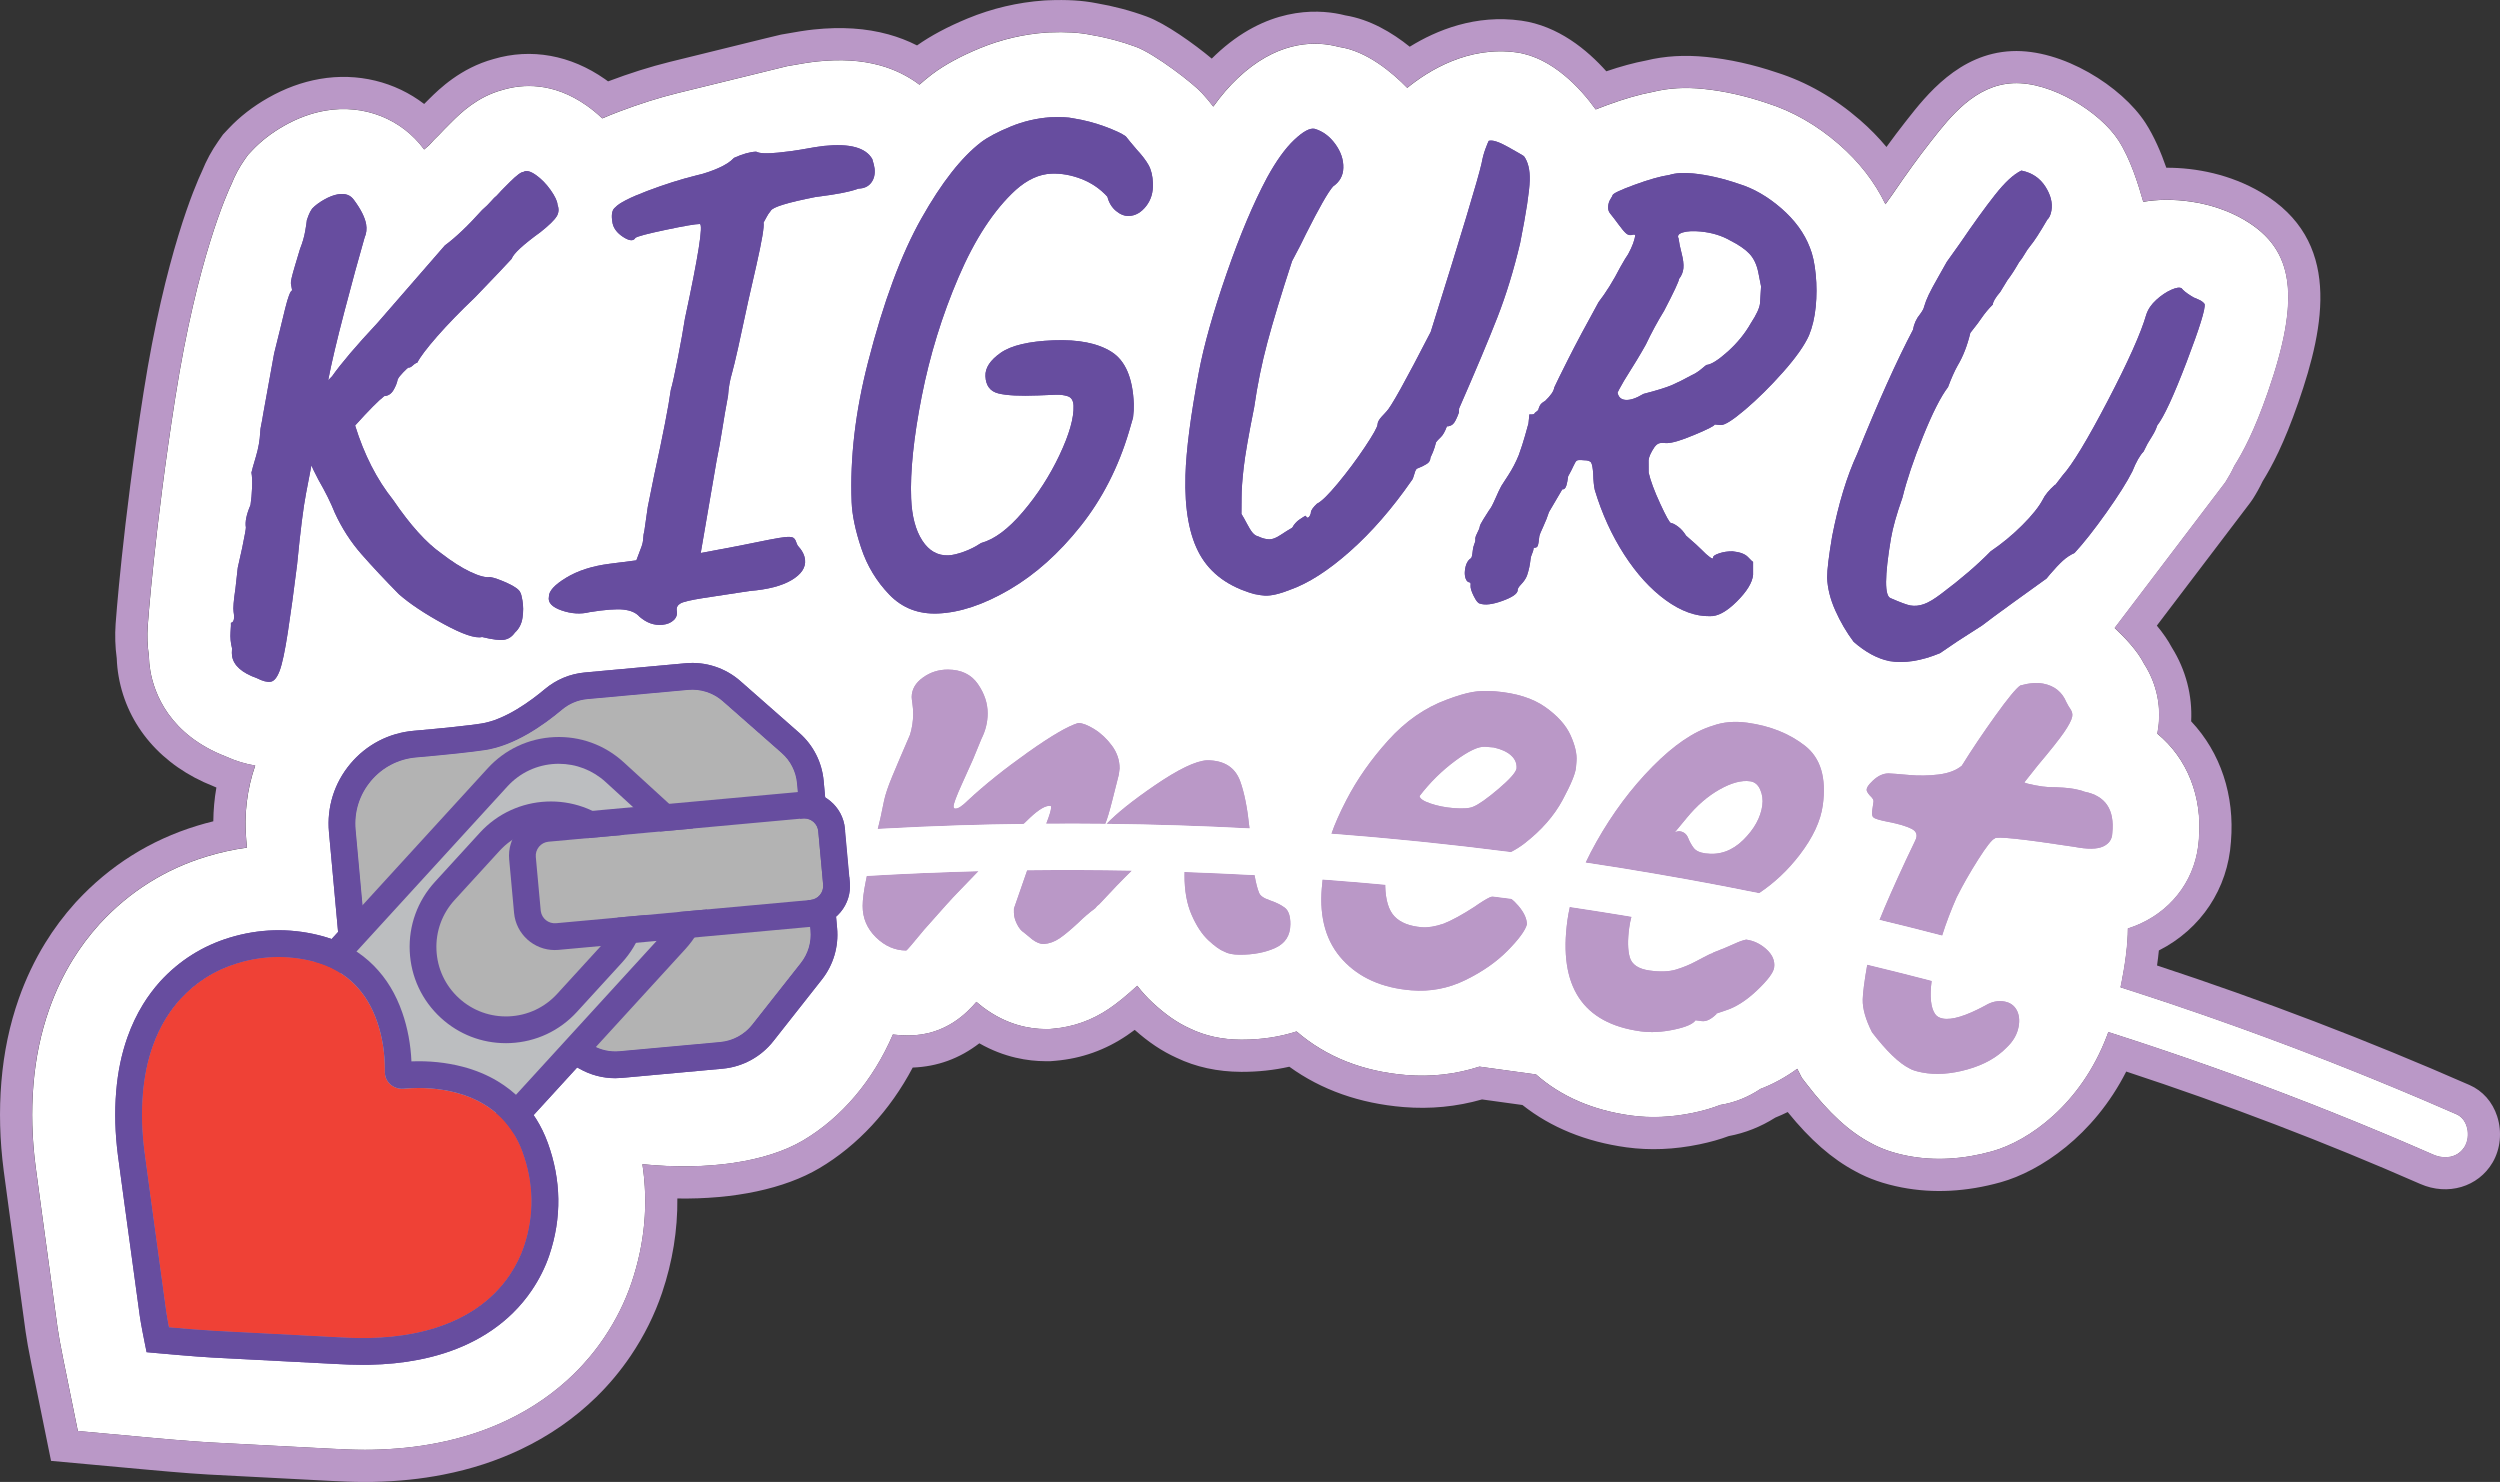 <?xml version="1.0" encoding="UTF-8"?><svg xmlns="http://www.w3.org/2000/svg" viewBox="0 0 1656.58 981.97"><rect x="0" y="0" width="1656.58" height="981.97" fill="#333333" stroke="none"/><defs><style>.d{fill:none;}.e{fill:#674d9f;}.f{fill:#fff;}.g{fill:#ef4136;}.h{fill:#b3b3b3;}.i{fill:#ba98c7;}.j{fill:#bcbec0;}</style></defs><g id="a"/><g id="b"><g id="c"><g><path class="f" d="M1487.59,145.94c-22.45-13.29-49.58-15.36-67.38-12.2-3.3-11.58-8.44-28.28-16.41-40.68-12.16-18.83-44.61-39.08-69.8-37.91-25.16,1.13-41.74,22.28-53.85,37.71l-1.27,1.62c-7.38,9.39-15.69,20.86-24.69,34.1l-4.82,6.76c-7.12-14.8-17.5-28.17-30.96-39.84-14.63-12.68-30.62-21.82-47.53-27.16-14.36-4.88-28.59-8.05-42.29-9.42-12.18-1.22-23.1-.56-33.36,2-8.82,1.62-18.75,4.48-30.36,8.74-2.76,1.01-5.25,1.96-7.5,2.87-9.72-13.64-28.69-34.43-52.26-37.76-32.14-4.53-58.71,12.13-72.61,23.46-10-10.22-26.87-24.48-45.2-27.12l-3.39-.81c-15.29-3.21-38.77-2.09-63.75,21.52-5.65,5.34-11.01,11.56-16.19,18.82-2.25-2.96-4.74-5.94-7.5-8.96-5.41-6.03-31.11-25.99-43.92-30.7-9.58-3.51-19.63-6.17-29.89-7.9-7.8-1.55-16.33-2.04-27.64-1.59l-1.77,.1c-15.11,1.08-29.87,4.56-43.88,10.33-12.96,5.35-23.29,10.97-31.61,17.2l-.4,.3c-2.71,2.07-5.41,4.31-8.1,6.7-7.67-5.8-16.57-10.17-26.27-12.82-12.25-3.36-25.83-4.2-41.51-2.56-4.4,.46-10.42,1.4-19.59,3.07l-.38,.07c-.45,.08-1.2,.23-72.47,17.8-12.29,3.03-25.37,7.17-38.88,12.3-4.02,1.53-7.69,3.01-11.05,4.48-3.3-3.13-6.79-6-10.44-8.57-22.25-15.61-42.52-14.24-55.7-10.28-16.71,4.48-27.89,15.51-33.28,20.83-3.8,3.76-6.63,6.64-8.84,9.02-2.15,2.01-4.24,4.18-6.36,6.63-.15,.14-.36,.32-.63,.55l-2.69,2.33-.1,.11c-14.91-20.35-39.96-30.21-65.55-25.75-9.23,1.6-18.45,5-27.4,10.1-8.16,4.65-15.24,10.13-21.04,16.29l-2.76,2.94-2.32,3.3c-3.43,4.88-6.3,10.24-8.55,15.93-2.73,5.68-22.8,49.63-37.21,141.18-13.86,88.05-18.3,151.23-18.34,151.83-.46,6.47-.21,13.02,.75,19.49,.08,3.53,.4,6.85,.97,10.14,2.61,14.98,12.58,42.22,49.93,56.75,6.52,2.97,13.07,4.98,19.58,6.02-5.44,15.7-7.49,32.44-5.94,49.32l.46,5.05c-8.99,1.23-17.96,3.2-26.79,5.9-27.33,8.35-51.05,23.25-70.52,44.32l-.66,.72c-6.57,7.31-12.47,15.19-17.54,23.44-6.24,10.15-11.47,21.16-15.54,32.73-5.53,15.74-8.95,32.06-10.43,49.89-1.47,17.71-.99,35.51,1.46,54.43,1.2,9.2,2.46,18.39,3.72,27.54l10.78,79c.6,4.41,1.83,11.24,3.78,20.93l9.68,47.68,48.16,4.42c.25,.02,26.86,2.48,39.4,3.13l21.7,1.13c19.88,1.03,39.76,2.06,59.64,3.1,6.24,.33,13.56,.68,21.36,.68,1.64,0,3.28-.02,4.99-.05,15.16-.31,29.15-1.75,42.77-4.42,16.74-3.28,31.89-8.2,46.3-15.05,16.68-7.92,31.62-18.26,44.39-30.74,7.48-7.32,14.24-15.42,20.07-24.09,7.79-11.57,13.91-23.88,18.19-36.58,8.73-25.9,11.11-52.17,7.13-78.33,42.89,4.37,82.13-1.35,106.44-15.72,25.6-15.14,46.49-39.85,59.54-70.2,3.28,.4,6.58,.61,9.91,.62h.24c25.06,0,39.3-15.44,45.18-22.25l2.5,2.06,1.87,1.48c15.73,11.88,31.16,14.41,41.34,14.45h2.53l2.52-.21c13.42-1.16,25.94-5.63,37.2-13.29,5.51-3.74,11.6-8.71,18.61-15.17,3.18,4.12,6.6,7.87,10.22,11.22,8.54,7.92,16.42,13.38,24.79,17.15,9.98,4.84,21.38,7.32,33.91,7.36h.45c12.91,0,25.05-1.84,36.21-5.47,19.46,16.81,43.86,26.52,72.66,28.89,16.62,1.37,32.93-.51,48.53-5.57l37.48,5.18c16.53,14.6,37.66,23.74,62.87,27.21,13.06,1.8,26.89,1.21,41.13-1.75,6.87-1.43,12.63-3.11,18-5.24,9.49-1.51,18.49-5.08,26.79-10.66,8.35-3.17,16.49-7.62,24.32-13.3,.2,.41,.41,.83,.62,1.24l2.38,4.7,3.21,4.18c14.67,19.1,28.21,31.54,42.6,39.13,6.9,3.83,14.94,6.61,24.58,8.47,17.53,3.38,36.46,2.34,55.75-3.06,24.24-6.79,58.7-30.88,76.07-76.47,7.06-18.54,13.92-50.88,13.9-71.13,2.83-.88,5.57-1.92,8.22-3.14,22.75-10.42,37.26-31.34,38.83-55.99,2.44-28.23-7.75-53.71-27.56-70,.04-.21,.08-.42,.12-.63,3.05-15.86-.15-32.11-9-45.84-4.22-8.4-12.62-17.24-19.36-23.54l72.94-96.01,.62-.89c2.17-3.43,4.1-6.95,5.74-10.5,5.6-8.93,13.13-22.65,22.34-49.21,21.63-62.39,17.35-94.22-15.29-113.54Z"/><g><path class="f" d="M354.7,604.28c8.03,0,15.72-7.06,15.35-15.35s-6.74-15.35-15.35-15.35c-8.03,0-15.72,7.06-15.35,15.35s6.74,15.35,15.35,15.35h0Z"/><g><path class="e" d="M368.82,143.4c-1.47,2.43-5.01,5.89-10.63,10.35-11.61,8.42-18,14.33-19.15,17.72-1.22,1.38-3.97,4.33-8.27,8.85-4.3,4.53-9.65,10.11-16.05,16.75-9.72,9.25-18.04,17.82-24.96,25.71-6.91,7.89-11.34,13.75-13.29,17.57-.84,.15-1.83,.76-2.95,1.82-1.12,1.07-2.13,1.54-3.03,1.4-.52,.38-1.64,1.45-3.37,3.2-1.73,1.76-2.92,3.27-3.57,4.55-.45,2.41-1.42,4.82-2.88,7.26-1.47,2.44-3.49,3.74-6.08,3.89-3.84,3-10.27,9.49-19.28,19.49,5.98,19.31,14.36,35.73,25.15,49.25,11.32,16.63,21.95,28.44,31.89,35.43,7.06,5.46,13.51,9.57,19.37,12.33,5.85,2.76,10.19,3.89,13.02,3.4,2.68,.4,6.55,1.77,11.61,4.08,5.05,2.32,7.89,4.44,8.52,6.37,.38,.52,.82,2.19,1.31,5,.64,3.66,.66,7.52,.05,11.55-.61,4.03-2.29,7.3-5.05,9.82-1.87,2.65-4.21,4.22-7.03,4.71-2.82,.49-7.72-.11-14.7-1.8-4.47,1.06-12.96-1.82-25.48-8.64-12.53-6.83-22.39-13.39-29.59-19.7-9.53-9.68-17.84-18.55-24.91-26.62-7.07-8.07-12.96-17.21-17.64-27.45-2.59-6.52-6.18-13.75-10.75-21.67-2.62-5.06-4.21-8.28-4.73-9.64l-.68,3.61c-.14,.9-1.09,5.86-2.86,14.89-1.77,9.03-3.75,24.78-5.94,47.25-2.18,17.53-4.23,32.5-6.14,44.89-1.91,12.39-3.71,20.85-5.39,25.35-1.69,4.5-3.66,6.96-5.92,7.35-2.26,.39-5.3-.38-9.13-2.33-9.92-3.51-15.41-8.37-16.49-14.57-.2-1.13-.21-2.87-.04-5.23-.92-3.61-1.25-7.19-1-10.73,.26-3.53,.34-5.58,.24-6.15,1.97-.34,2.57-2.77,1.79-7.29-.39-2.25,.02-7.41,1.23-15.47l1.53-13.78,2.94-13.16c1.73-8.43,2.54-12.94,2.44-13.51-.64-3.66,.38-8.64,3.07-14.92,.53-3.58,.89-7.42,1.04-11.52,.16-4.1,.02-7.42-.42-9.95,.32-1.51,1.3-5.02,2.96-10.55,1.66-5.52,2.6-10.92,2.85-16.19,.03-1.46,.26-3.1,.67-4.91,.41-1.81,.82-4.07,1.22-6.75l7.33-40.52,3.84-15.49c.32-1.51,1.46-6.21,3.43-14.11,1.96-7.9,3.52-11.95,4.65-12.14l-.81-4.66c-.2-1.12,.71-5.06,2.74-11.81l3.31-11.04c1.62-4.06,2.76-7.96,3.41-11.71,.66-3.74,1.02-6.21,1.11-7.39,.18-.61,.58-1.7,1.18-3.26,.6-1.56,1.36-3,2.3-4.32,1.96-2.08,4.59-4.07,7.9-5.95,3.31-1.88,6.37-3.07,9.19-3.56,4.79-.83,8.36,.44,10.69,3.81,4.57,6.18,7.24,11.53,8.03,16.04,.54,3.11,.18,6.07-1.06,8.91-3.81,13.17-8.25,29.42-13.31,48.75-5.07,19.35-8.66,34.58-10.79,45.7l2.59-2.63c6.06-8.61,16.07-20.38,30.04-35.32l44.68-51.38c7.21-5.32,15.44-13.15,24.69-23.48,2.52-2.18,4.51-4.13,5.96-5.83,1.45-1.7,2.68-2.93,3.71-3.7,1.45-1.7,4.4-4.76,8.87-9.17,4.46-4.41,7.42-6.59,8.89-6.56,1.82-1.19,4.56-.5,8.21,2.06,3.64,2.57,6.92,5.92,9.82,10.06,2.9,4.15,4.4,7.37,4.52,9.68,1.05,2.73,.85,5.3-.61,7.74Z"/><path class="e" d="M413.19,403.93c-4.8-.51-12.3,.05-22.5,1.69-5.89,1.48-12.05,1.1-18.47-1.11-6.42-2.21-9.26-5.23-8.5-9.05-.1-3.73,3.71-7.94,11.43-12.63,7.72-4.69,17.26-7.76,28.62-9.23l17.9-2.29,3.39-8.99c.68-1.8,1.06-3.63,1.15-5.52,.09-1.88,.34-3.56,.77-5.05l2.25-15.78,4.28-21.17c5.85-26.8,9.51-45.61,10.98-56.42,1.07-3.57,2.63-10.64,4.7-21.22,2.07-10.58,3.62-19.23,4.65-25.96,8.93-41.52,12.23-62.45,9.89-62.78-2.88,.01-10.38,1.29-22.49,3.85-12.12,2.55-18.84,4.33-20.18,5.33-1.22,2.14-3.67,2.11-7.35-.1s-6.11-4.83-7.3-7.88c-.37-.82-.66-2.23-.87-4.23-.41-3.98,.31-6.65,2.19-8,2.58-2.86,9.62-6.47,21.12-10.83,11.49-4.36,22.3-7.78,32.4-10.28,4.78-1.07,9.58-2.65,14.41-4.73,4.82-2.08,8.4-4.39,10.73-6.94,5.77-2.61,10.67-3.98,14.69-4.12,2.14,1.22,7.06,1.43,14.75,.63,6.55-.68,11.52-1.34,14.91-1.98,7.34-1.34,12.44-2.15,15.29-2.45,17.09-1.78,27.76,1.15,32,8.77,.86,2.79,1.37,4.9,1.52,6.32,.38,3.7-.37,6.81-2.27,9.3-1.9,2.5-4.72,3.8-8.45,3.9-4.98,1.96-14.44,3.81-28.36,5.54-18.62,3.66-28.53,6.71-29.71,9.13-1.28,1.58-2.21,2.97-2.8,4.18-.6,1.22-1.26,2.44-2,3.66,.55,2.53-1.06,12.06-4.81,28.57l-5.34,23.44c-5.41,25.61-8.95,41.38-10.64,47.31-1.49,5.05-2.4,10.18-2.72,15.4-1.49,7.93-2.79,15.48-3.91,22.65-1.13,7.18-2.36,14-3.7,20.47l-10.5,61.12,25.41-4.8c16.62-3.45,26.65-5.36,30.07-5.71,2.85-.29,4.73-.2,5.64,.28,.92,.49,1.58,1.35,2,2.6,.41,1.25,.8,2.15,1.14,2.69,2.92,3.15,4.54,6.29,4.87,9.43,.53,5.13-2.46,9.61-8.97,13.46-6.51,3.84-15.76,6.24-27.75,7.2-12.76,1.9-23.11,3.48-31.03,4.73-7.93,1.26-12.85,2.41-14.75,3.48-1.91,1.06-2.75,2.59-2.55,4.58,.55,2.53-.09,4.69-1.92,6.46-1.83,1.77-4.31,2.82-7.45,3.15-5.41,.56-10.49-1.22-15.24-5.33-2.29-2.64-5.84-4.22-10.64-4.73Z"/><path class="e" d="M589.33,394.05c-8.52-8.84-14.73-19.11-18.64-30.85-3.91-11.73-6.03-21.9-6.37-30.48-1.16-29.19,2.47-60.14,10.91-92.86,10.17-39.67,21.94-71.38,35.33-95.13,13.38-23.75,26.61-40.61,39.68-50.59,4.45-3.33,10.91-6.73,19.37-10.23,8.46-3.49,17.26-5.56,26.41-6.21,6.87-.27,11.89-.04,15.07,.69,7.21,1.15,14.16,2.95,20.85,5.4,6.69,2.46,11.36,4.64,14.02,6.53,1.51,1.95,3.91,4.86,7.23,8.74,3.59,3.87,6.24,7.35,7.94,10.43,1.7,3.09,2.65,7.06,2.84,11.92,.24,6.01-1.28,11.09-4.55,15.23-3.27,4.15-7.06,6.3-11.35,6.47-2.86,.11-5.7-.99-8.52-3.32-2.82-2.32-4.73-5.47-5.75-9.44-4.8-5.25-10.54-9.18-17.23-11.78-6.7-2.59-13.34-3.77-19.92-3.51-8.01,.32-15.9,3.93-23.64,10.83-14.38,13.19-27.01,32.46-37.89,57.83-10.88,25.37-19,51.7-24.37,79-5.36,27.3-7.68,49.82-6.98,67.56,.47,11.74,2.91,21.02,7.34,27.87,4.42,6.85,10.22,10.12,17.37,9.84,2.57-.1,5.91-.88,10.01-2.33,4.09-1.45,7.96-3.39,11.59-5.84,8.79-2.35,18.04-9.24,27.76-20.67,9.71-11.42,17.81-23.99,24.29-37.72,6.47-13.73,9.55-24.6,9.23-32.61-.14-3.44-1.44-5.53-3.9-6.29-2.47-.76-4.99-1.09-7.56-.99-2.58,.1-4.15,.16-4.72,.19l-7.3,.29c-12.02,.48-20.78,.04-26.27-1.32-5.5-1.35-8.38-5.18-8.63-11.48-.22-5.43,3.16-10.58,10.13-15.45,6.97-4.86,18.61-7.62,34.92-8.27,16.59-.66,29.45,1.91,38.57,7.7,9.11,5.8,14.02,17.28,14.7,34.45,.1,2.58-.07,5.59-.5,9.05l-2.65,9.13c-7.08,23.78-17.78,44.71-32.11,62.75-14.33,18.05-30.04,32.08-47.11,42.07-17.09,9.99-32.92,15.28-47.52,15.86-12.88,.51-23.57-3.65-32.1-12.48Z"/><path class="e" d="M795.2,367.68c-7.1-12.52-10.32-30.09-9.68-52.7,.47-16.6,3.4-39.29,8.81-68.08,3.37-17.95,9.51-39.76,18.4-65.44,8.89-25.67,17.88-46.98,26.95-63.91,6.04-11,12-19.28,17.89-24.85,5.88-5.56,10.39-8.01,13.53-7.35,5.39,1.59,9.96,4.94,13.68,10.06,3.72,5.12,5.51,10.4,5.35,15.84-.14,5.15-2.41,9.24-6.79,12.27-3.26,3.63-9.29,14.21-18.09,31.72-1.83,3.96-4.87,9.89-9.1,17.79-7.22,22.14-12.67,40.11-16.35,53.9-3.69,13.8-6.6,28.11-8.74,42.94-3.67,18.23-5.98,31.49-6.93,39.77-.95,8.29-1.43,14.93-1.43,19.94,0,5.02-.03,8.67-.09,10.95,1.09,1.75,2.32,3.93,3.68,6.55,1.35,2.62,2.59,4.58,3.7,5.91,1.1,1.32,2.37,2.15,3.8,2.47,2.54,1.22,4.96,1.86,7.25,1.92,2,.06,4.46-.87,7.38-2.8,2.91-1.92,5.54-3.56,7.88-4.93,1.21-2.25,2.83-4.07,4.88-5.45,2.04-1.37,3.35-2.19,3.94-2.47,.55,.88,.96,1.32,1.25,1.33,.86,.02,1.6-.96,2.23-2.95v-.43c.05-1.43,1.4-3.4,4.05-5.9,2.9-1.35,7.54-5.87,13.92-13.57,6.37-7.69,12.33-15.69,17.87-23.99,5.53-8.29,8.33-13.3,8.37-15.02,.04-1.43,.95-3.12,2.72-5.08,1.77-1.95,2.8-3.07,3.1-3.35,2.94-2.78,12.75-20.41,29.43-52.88,20.15-64.17,31.38-101.38,33.68-111.63,.67-3.7,1.56-6.97,2.64-9.81,1.08-2.83,1.77-4.53,2.08-5.1,2.31-.79,6.57,.55,12.77,4.02,6.2,3.47,9.73,5.5,10.57,6.1,2.75,3.8,4.04,9.14,3.84,16.01-.21,7.45-2.32,21.28-6.33,41.5-4.23,17.93-9.29,34.4-15.15,49.42-5.87,15.02-14.32,35.12-25.34,60.3l-.07,2.58c-1.56,4.25-2.92,6.87-4.09,7.83-1.18,.97-2.48,1.44-3.91,1.39-1.25,3.4-2.6,5.8-4.07,7.19-1.48,1.4-2.51,2.51-3.1,3.35-.65,2.56-1.36,4.76-2.12,6.6-.77,1.84-1.31,3.05-1.61,3.61-.05,1.72-.81,3.06-2.26,4.02-1.46,.97-3.49,1.98-6.1,3.05-.86-.02-1.61,1.18-2.25,3.59-.65,2.42-1.26,3.9-1.84,4.46-12.85,18.54-26.47,34.2-40.87,46.97-14.4,12.76-27.68,21.27-39.83,25.51-6.67,2.67-12.15,3.95-16.44,3.83-1.44-.04-3.86-.4-7.27-1.07-16.77-4.77-28.7-13.42-35.79-25.94Z"/><path class="e" d="M976.57,395.03c-1.56-3.18-2.26-5.48-2.12-6.9,.08-.85,.07-1.44-.04-1.73-.12-.3-.32-.46-.6-.49-1.14-.11-2-.92-2.57-2.41-.57-1.5-.76-3.24-.56-5.24,.4-3.99,1.68-6.74,3.85-8.25,.56,.06,1.04-1.77,1.41-5.47,.14-1.42,.5-2.82,1.07-4.21,.57-1.38,.75-2.52,.56-3.4,.11-1.14,.61-2.53,1.5-4.17,.88-1.64,1.37-2.89,1.45-3.74,.09-.85,.9-2.5,2.44-4.94,1.54-2.44,2.82-4.47,3.85-6.09,.97-1.05,2.29-3.51,3.97-7.37,1.68-3.86,3.05-6.74,4.1-8.66,.34-.54,1.87-2.9,4.59-7.1,2.72-4.19,5.03-8.63,6.94-13.34,1.59-4.44,2.95-8.62,4.06-12.55,1.11-3.92,1.89-6.72,2.35-8.4l.6-5.98c2.28,.23,3.46-.08,3.55-.94l2.35-1.92c.06-.57,.36-1.48,.92-2.71,.56-1.24,1.75-2.34,3.57-3.31,3.82-3.64,5.84-6.61,6.07-8.89,1.11-2.48,4.18-8.72,9.21-18.72,5.03-10,11.76-22.64,20.19-37.91,4.96-6.41,9.75-14.13,14.4-23.17,2.44-4.36,4.17-7.2,5.17-8.55,2.82-5.18,4.4-9.49,4.74-12.91l-1.28-.13c-1.8,.68-3.36,.46-4.68-.68-1.33-1.14-3-3.11-5.02-5.9-2.03-2.79-3.94-5.28-5.73-7.48-1.03-1.25-1.44-2.88-1.24-4.87,.17-1.71,.68-3.24,1.54-4.59,.85-1.35,1.3-2.17,1.33-2.46,.11-1.14,4.95-3.46,14.51-6.97,9.56-3.5,17.25-5.68,23.1-6.54,4.16-1.31,9.37-1.65,15.64-1.03,9.68,.97,19.81,3.28,30.39,6.92,9.77,2.99,19.16,8.39,28.17,16.2,9,7.81,15.33,16.5,18.98,26.07,1.85,4.5,3.13,10.39,3.85,17.65,.71,7.27,.71,14.46,0,21.58-.71,7.13-2.21,13.45-4.49,18.98-2.97,6.61-8.66,14.67-17.09,24.19-8.44,9.52-16.82,17.82-25.15,24.9-8.34,7.09-13.78,10.49-16.35,10.24l-3.85-.38c-.09,.86-4.57,3.15-13.42,6.86-8.86,3.72-15.02,5.55-18.46,5.49-2.28-.23-3.94-.18-4.98,.15-1.04,.33-2.06,1.16-3.06,2.5-2.37,3.51-3.66,6.4-3.89,8.68l.04,8.21c1.2,5.3,3.75,12.18,7.65,20.62,3.9,8.45,6.28,12.71,7.14,12.8,1.14,.11,2.72,.92,4.72,2.41,2.01,1.5,3.75,3.47,5.24,5.92,5.3,4.56,8.86,7.79,10.69,9.7,1.82,1.91,3.54,3.45,5.15,4.62,1.61,1.17,2.32,1.17,2.16,0,.08-.86,1.47-1.72,4.14-2.61,2.68-.88,5.59-1.31,8.76-1.28,4.84,.48,8.24,1.76,10.2,3.82,1.95,2.07,3.07,3.11,3.36,3.14v8.63c-.51,5.13-4.12,11.03-10.83,17.7-6.71,6.67-12.64,9.89-17.8,9.66-9.52,.2-19.3-3.37-29.36-10.7-10.06-7.33-19.2-17.39-27.42-30.15-8.22-12.76-14.72-27.01-19.47-42.74-.6-2.65-.96-6.28-1.07-10.9-.23-3.48-.65-5.82-1.24-7.03-.6-1.21-2.19-1.8-4.79-1.77-2.56-.26-4.15-.2-4.77,.17-.62,.37-1.39,1.59-2.31,3.65-.93,2.06-2.09,4.32-3.48,6.77-.06,.57-.25,1.78-.58,3.61-.33,1.84-.75,3.16-1.26,3.97-.51,.81-1.2,1.18-2.05,1.09l-8.85,15.09c-.86,2.79-2.11,5.98-3.76,9.55-1.65,3.58-2.51,5.65-2.57,6.22-.34,3.42-.71,5.61-1.09,6.58-.39,.97-1.29,1.38-2.71,1.24l-.08,.85c-.09,.85-.41,1.9-.96,3.14-.55,1.24-.89,2.43-1,3.57-.37,3.71-1.17,7.37-2.39,10.98-.78,1.94-2.04,3.82-3.8,5.66-1.77,1.83-2.55,3.2-2.35,4.08-.23,2.28-3.63,4.6-10.19,6.97-6.57,2.37-11.52,2.95-14.85,1.75-1.14-.11-2.49-1.76-4.04-4.94Zm100.41-130.05c3.13,.31,7.15-1.01,12.05-3.97,8.86-2.28,15.17-4.24,18.93-5.88,3.76-1.64,8.07-3.79,12.95-6.48,2.1-.94,4.1-2.18,5.98-3.72,1.88-1.54,3.13-2.56,3.76-3.08,3.19-.25,7.94-3.23,14.28-8.93,6.32-5.7,11.41-11.95,15.26-18.77,3.73-5.67,5.75-10.07,6.07-13.21l.68-11.15c-.17-1.16-.8-4.32-1.86-9.47-1.07-5.14-3.04-9.22-5.9-12.24-2.87-3.02-7.17-5.97-12.93-8.85-5.45-3.13-11.87-5.07-19.28-5.81-4.85-.48-8.75-.29-11.71,.56-2.97,.86-3.96,2.19-2.99,4.02,.31,2.62,.99,5.93,2.03,9.92,1.04,3.99,1.43,7.26,1.18,9.83-.26,2.56-1.21,4.92-2.87,7.05-.17,1.71-3.46,8.72-9.87,21.03-4.48,7.32-8.54,14.84-12.18,22.53-3.16,5.73-8,13.74-14.49,24.02-2.8,4.9-4.2,7.5-4.23,7.78,.57,2.94,2.28,4.54,5.13,4.83Z"/><path class="e" d="M1228.37,425.4c-4.75-6.32-8.81-13.25-12.18-20.79-3.38-7.54-5.2-14.82-5.47-21.83,0-5.23,1.11-14.33,3.3-27.32,4.23-21.65,9.77-39.88,16.63-54.7,13.95-34.52,26.27-61.93,36.95-82.2,.67-3.95,2.27-7.46,4.82-10.51,1.51-2.07,2.36-3.66,2.55-4.8,.71-2.49,1.74-5.15,3.09-7.98,1.35-2.82,3.46-6.75,6.34-11.78l5.6-9.94,9.14-12.84c8.49-12.51,16.08-22.99,22.73-31.45,6.65-8.46,12.5-13.86,17.55-16.21l.42,.07c6.73,1.43,11.87,4.91,15.45,10.45,3.56,5.54,4.92,10.85,4.06,15.93-.48,2.83-1.4,4.85-2.77,6.07-4.91,8.47-8.65,14.23-11.19,17.28-1.47,1.79-2.72,3.61-3.75,5.46-1.04,1.86-2.29,3.68-3.75,5.47-2.88,5.03-5.43,8.96-7.65,11.78l-4.82,7.9c-3.25,3.81-4.89,6.58-4.89,8.32-2.79,2.73-5.33,5.78-7.64,9.16-.81,1.32-3.24,4.54-7.29,9.66-2,8.38-4.81,15.6-8.44,21.66-2.08,3.72-4.19,8.44-6.31,14.18-4.87,6.44-10.42,17.41-16.66,32.91-6.25,15.5-10.77,28.97-13.57,40.4-3.88,10.96-6.42,19.98-7.61,27.03-4.24,25.14-4.29,38.34-.15,39.62,6.49,2.84,10.86,4.45,13.12,4.83,2.82,.48,5.78,.18,8.87-.9,3.08-1.07,6.96-3.4,11.63-6.97,12.97-9.72,23.83-19.07,32.61-28.04,7.54-5.11,14.54-10.9,21.01-17.37,6.46-6.46,10.97-12.09,13.52-16.89,1.37-2.96,4.11-6.28,8.21-9.94l-.07,.42,5.03-6.56c6.41-7.05,16.38-23.52,29.89-49.41,13.52-25.89,22.02-44.93,25.53-57.12,1.18-3.57,3.4-6.83,6.66-9.77,3.25-2.94,6.53-5.14,9.83-6.62,3.3-1.47,5.6-1.81,6.92-1.01,.93,1.32,2.98,2.98,6.13,4.96,1.03,.76,2.57,1.52,4.62,2.3s3.54,1.83,4.48,3.15c.65,3.02-3.31,15.78-11.9,38.29-8.59,22.51-15.1,36.59-19.54,42.23-.66,2.21-1.79,4.56-3.37,7.06-1.59,2.5-2.59,4.14-3.01,4.94l-2.62,5.22c-2.46,2.49-4.94,6.87-7.44,13.12-3.5,6.97-9.25,16.08-17.25,27.37-8,11.28-15.03,20.19-21.06,26.72-2.82,1.27-5.45,3-7.85,5.21-2.41,2.21-5.24,5.22-8.49,9.02l-2.19,2.68c-3.63,2.59-10.74,7.7-21.32,15.35-10.59,7.65-17.72,12.91-21.39,15.78l-16.12,10.35-11.81,8.03c-12.49,5.15-23.67,6.9-33.55,5.23-7.86-1.62-15.72-5.85-23.56-12.69Z"/></g><g><path class="h" d="M528.11,519.01c-.71-7.78-4.33-14.91-10.2-20.07l-39.06-34.35c-6.24-5.49-14.56-8.2-22.86-7.45l-66.81,6.11c-6.22,.57-12.04,3-16.84,7.04-12.56,10.58-31.59,23.8-50.96,26.72-9.39,1.42-24.75,3.06-45.67,4.89-11.77,1.03-22.43,6.59-30.01,15.66-7.57,9.06-11.15,20.53-10.08,32.29l8.17,89.4c1.07,11.76,6.67,22.39,15.76,29.93,9.1,7.54,20.59,11.08,32.35,9.96,20.9-1.99,36.3-3.16,45.8-3.46,.62-.02,1.24-.03,1.86-.03,19.04,0,39.28,9.2,53.09,17.07,5.45,3.1,11.62,4.44,17.83,3.87l66.81-6.11c8.28-.76,15.98-4.94,21.13-11.47l32.19-40.86c4.84-6.14,7.11-13.81,6.4-21.59l-8.91-97.54Z"/><path class="e" d="M554.69,614.94l-8.91-97.53c-1.13-12.32-6.86-23.61-16.16-31.78l-39.06-34.35c-9.88-8.69-23.07-13-36.18-11.79l-66.81,6.11c-9.85,.9-19.07,4.75-26.64,11.13-8.85,7.45-26.1,20.32-42.18,22.75-9.02,1.36-24.02,2.96-44.57,4.76-16.51,1.44-31.45,9.24-42.07,21.95-10.62,12.7-15.64,28.78-14.13,45.27l8.17,89.4c1.51,16.49,9.36,31.39,22.1,41.96,12.75,10.57,28.86,15.53,45.35,13.96,20.53-1.96,35.57-3.1,44.69-3.39,16.31-.54,35.56,9,45.61,14.73,7.32,4.17,15.47,6.32,23.8,6.32,1.47,0,2.95-.07,4.42-.2l66.81-6.11c13.11-1.2,25.29-7.81,33.44-18.15l32.19-40.86c7.66-9.72,11.25-21.86,10.13-34.18Zm-24.06,23.2l-32.19,40.86c-5.15,6.53-12.84,10.71-21.13,11.47l-66.81,6.11c-6.22,.57-12.39-.77-17.83-3.87-13.82-7.87-34.05-17.07-53.09-17.07-.62,0-1.25,0-1.86,.03-9.49,.31-24.9,1.47-45.8,3.46-11.76,1.12-23.25-2.42-32.35-9.96-9.09-7.54-14.69-18.17-15.76-29.93l-8.17-89.4c-1.08-11.76,2.5-23.23,10.08-32.29,7.58-9.07,18.23-14.63,30.01-15.66,20.92-1.83,36.28-3.48,45.67-4.89,19.37-2.93,38.4-16.15,50.96-26.72,4.79-4.04,10.61-6.47,16.84-7.04l66.81-6.11c8.29-.75,16.61,1.96,22.86,7.45l39.06,34.35c5.87,5.16,9.49,12.29,10.2,20.07l8.91,97.54c.71,7.78-1.56,15.45-6.4,21.59Z"/></g><path class="j" d="M444.13,545.32l-36.85-33.69c-22.39-20.46-57.13-18.91-77.59,3.48l-103.1,112.79c-20.46,22.39-18.91,57.13,3.48,77.59l36.85,33.69c22.39,20.46,57.13,18.91,77.59-3.48l103.1-112.79c20.46-22.39,18.91-57.13-3.48-77.59Zm-68.37,119.19c-20.47,22.39-55.2,23.95-77.59,3.48h0c-22.39-20.47-23.95-55.2-3.48-77.59l29.81-32.61c20.46-22.39,55.2-23.95,77.59-3.48h0c22.39,20.47,23.95,55.2,3.48,77.59l-29.81,32.61Z"/><path class="e" d="M303.94,762.4c-15.38,0-30.79-5.51-43.01-16.68l-36.85-33.69c-25.96-23.73-27.77-64.16-4.04-90.12l103.1-112.79c11.49-12.58,27.2-19.92,44.22-20.69,17.04-.77,33.32,5.15,45.9,16.64l36.85,33.69c25.96,23.73,27.77,64.16,4.04,90.12l-103.1,112.79c-12.56,13.74-29.81,20.72-47.11,20.72Zm66.33-256.29c-.7,0-1.41,.02-2.11,.05-12.29,.55-23.63,5.86-31.93,14.94l-103.1,112.79c-17.13,18.74-15.82,47.93,2.92,65.07l36.85,33.69c18.74,17.14,47.93,15.82,65.07-2.92l103.1-112.79c17.13-18.74,15.82-47.93-2.92-65.07l-36.85-33.69c-8.56-7.82-19.5-12.06-31.02-12.06Zm-35.11,185.13c-15.96,0-31.12-5.87-42.97-16.71-12.58-11.5-19.92-27.2-20.69-44.22-.76-17.02,5.15-33.32,16.64-45.9l29.81-32.61c23.73-25.96,64.16-27.77,90.12-4.04,12.58,11.5,19.92,27.2,20.69,44.22,.76,17.02-5.15,33.32-16.64,45.9l-29.81,32.61c-11.49,12.58-27.2,19.92-44.22,20.69-.98,.04-1.95,.07-2.93,.07Zm29.89-142.43c-12.49,0-24.94,5.04-34.01,14.96l-29.81,32.61c-8.3,9.08-12.57,20.85-12.02,33.14,.55,12.29,5.85,23.63,14.94,31.93,9.08,8.3,20.86,12.56,33.14,12.02,12.29-.55,23.63-5.86,31.93-14.94l29.81-32.61c17.13-18.74,15.82-47.93-2.92-65.07-8.82-8.06-19.95-12.04-31.05-12.04Z"/><g><path class="d" d="M696.01,533.98c-3.05-.34-7.56,2.26-13.51,7.84-1.31,1.22-2.75,2.62-4.3,4.15,5.03-.07,10.06-.11,15.09-.14,2.15-5.52,3.22-9.13,3.23-10.83,0-.68-.17-1.02-.5-1.02Z"/><path class="d" d="M1167.75,533.69c.51-3.69,.04-7.19-1.39-10.46-1.44-3.28-3.66-5.13-6.69-5.54-5.72-.79-12.47,1.03-20.26,5.43-7.8,4.41-14.99,10.61-21.57,18.61l-8.01,9.68c1.43-.48,2.49-.68,3.16-.59,2.68,.37,4.54,1.83,5.56,4.36,1.02,2.54,2.25,4.76,3.71,6.67,1.45,1.92,4.02,3.12,7.72,3.63,9.41,1.29,17.77-1.67,25.11-8.88,7.32-7.21,11.55-14.85,12.65-22.92Z"/><path class="d" d="M1004.92,509.29c.28-3.38-.94-6.28-3.62-8.72-2.7-2.43-6.55-4.19-11.56-5.29l-5.58-.46c-4.4-.36-11.04,2.76-19.91,9.34-8.89,6.59-16.75,14.37-23.62,23.33,.19,1.72,2.61,3.37,7.25,4.94,4.63,1.58,9.66,2.58,15.07,3.03,6.42,.53,10.87,.21,13.35-.95,3.51-1.41,9.03-5.3,16.53-11.66,7.49-6.36,11.53-10.88,12.09-13.56Z"/><path class="d" d="M924.1,607.32c3.92,4.07,9.94,6.43,18.05,7.1,4.06,.33,8.88-.46,14.49-2.38,5.63-2.26,12.4-5.95,20.31-11.1,4.33-3.04,7.74-5.15,10.22-6.31,.57-.27,1.17-.48,1.79-.67-23.64-2.96-47.32-5.55-71.04-7.75-.02,.23-.04,.45-.06,.69,.23,9.55,2.31,16.36,6.23,20.43Z"/><path class="i" d="M821.76,517.61c-3.36-9.17-10.64-13.78-21.83-13.81-7.47,.32-19.19,5.96-35.17,16.93-14.3,9.81-24.77,18.21-31.46,25.19,31.57,.36,63.14,1.37,94.67,3.04-1.37-13.33-3.44-23.78-6.21-31.35Z"/><path class="i" d="M680.7,576.62l-8.84,25.46v2.54c-.02,2.38,.65,4.92,2,7.64,1.34,2.72,2.86,4.59,4.56,5.61l5.58,4.6c2.71,2.04,5.25,3.07,7.62,3.08,3.73-.32,7.21-1.58,10.44-3.78,3.23-2.19,7.4-5.65,12.5-10.39,3.4-3.38,7.15-6.59,11.23-9.63,.68-1.02,1.53-1.85,2.56-2.54,7.96-8.63,15.14-16.06,21.59-22.37-23.08-.43-46.17-.51-69.25-.24Z"/><path class="i" d="M678.2,545.97c1.54-1.52,2.99-2.93,4.3-4.15,5.95-5.58,10.46-8.19,13.51-7.84,.33,0,.51,.34,.5,1.02,0,1.7-1.08,5.31-3.23,10.83,13.03-.08,26.05-.06,39.08,.08,1.23-2.93,2.77-8.04,4.62-15.35,2.58-10.17,4.04-15.93,4.38-17.29l.52-4.07c.02-5.42-1.67-10.44-5.04-15.03-3.38-4.59-7.27-8.25-11.67-10.98-4.4-2.73-7.96-4.1-10.67-4.11-6.8,2.01-17.93,8.51-33.4,19.48-15.48,10.98-28.66,21.53-39.55,31.67-3.75,3.72-6.47,5.57-8.16,5.57h-.51c-.68,0-1.02-.51-1.01-1.53,0-1.69,1.8-6.52,5.39-14.48,3.59-7.95,6.06-13.46,7.43-16.51l5.64-13.72c2.73-5.41,4.11-11.01,4.13-16.78,.02-6.78-2.17-13.32-6.55-19.61-4.39-6.29-10.99-9.45-19.81-9.48-6.1-.02-11.63,1.74-16.56,5.29-4.93,3.54-7.4,7.86-7.42,12.95,0,.68,.16,2.12,.49,4.33,.33,2.21,.49,4.5,.49,6.87-.02,4.75-.72,9.33-2.08,13.73-5.13,11.86-9.06,21.09-11.8,27.69-2.74,6.61-4.54,11.94-5.4,16.01-.86,4.07-1.64,7.8-2.33,11.19-.64,2.72-1.24,5.23-1.81,7.56,18.03-1.02,36.07-1.83,54.12-2.4,14.12-.45,28.24-.75,42.37-.93Z"/><path class="i" d="M573.71,583.94c-1.38,6.79-2.07,12.21-2.09,16.28-.03,8.14,2.92,15.11,8.84,20.89,5.91,5.79,12.6,8.69,20.07,8.72,.33,0,4.25-4.56,11.75-13.7,11.92-13.52,19.24-21.64,21.96-24.35l14.02-14.54c-24.62,.64-49.23,1.69-73.81,3.14-.25,1.19-.5,2.39-.74,3.56Z"/><path class="i" d="M784.91,580.08c-.03,10.18,1.54,18.92,4.75,26.22,3.2,7.31,6.91,12.92,11.14,16.83,4.22,3.92,7.69,6.39,10.41,7.41,2.36,1.37,5.76,2.05,10.17,2.07,9.16,.03,17.05-1.47,23.68-4.5,6.63-3.03,9.95-8.27,9.98-15.74,.02-5.42-1.24-9.07-3.78-10.95-2.54-1.87-5.84-3.5-9.91-4.87-4.06-1.37-6.44-3.08-7.11-5.11-1.1-2.69-2.08-6.56-2.95-11.6-15.44-.84-30.88-1.54-46.33-2.06-.01,.77-.04,1.51-.05,2.3Z"/><path class="i" d="M1010.3,558.75c11.09-8.61,19.44-18.14,25.07-28.58,5.62-10.43,8.6-17.67,8.94-21.73l.12-1.52,.21-2.54c.39-4.73-.93-10.46-3.95-17.17-3.02-6.71-8.64-12.96-16.84-18.74-8.2-5.78-19.24-9.24-33.1-10.38-5.75-.47-10.87-.29-15.36,.53-4.5,.83-10.08,2.49-16.75,5.01-14.39,5.29-27.3,14.27-38.72,26.94-11.43,12.68-20.68,25.87-27.76,39.59-4.42,8.54-7.71,15.99-9.9,22.34,39.65,3.04,79.22,7.09,118.66,12.17,3.31-1.66,6.44-3.62,9.38-5.91Zm-34-24.24c-2.48,1.16-6.93,1.47-13.35,.95-5.41-.45-10.44-1.45-15.07-3.03-4.64-1.57-7.06-3.21-7.25-4.94,6.86-8.96,14.73-16.74,23.62-23.33,8.88-6.59,15.52-9.7,19.91-9.34l5.58,.46c5.02,1.1,8.87,2.86,11.56,5.29,2.69,2.44,3.9,5.35,3.62,8.72-.56,2.68-4.6,7.2-12.09,13.56-7.5,6.36-13.02,10.25-16.53,11.66Z"/><path class="i" d="M987.18,594.63c-2.48,1.16-5.89,3.27-10.22,6.31-7.91,5.14-14.69,8.84-20.31,11.1-5.61,1.92-10.43,2.71-14.49,2.38-8.12-.67-14.14-3.03-18.05-7.1-3.93-4.06-6-10.87-6.23-20.43,.02-.24,.04-.45,.06-.69-13.82-1.29-27.65-2.44-41.5-3.47-.22,1.98-.41,3.92-.57,5.81-1.64,19.95,3.01,35.82,13.96,47.61,10.94,11.8,26.05,18.48,45.33,20.06,12.5,1.03,24.43-1.22,35.78-6.76,11.35-5.53,20.73-12.08,28.17-19.64,7.42-7.56,11.64-13.34,12.66-17.34-.04-3.74-1.91-7.82-5.63-12.21-1.73-2.04-3.38-3.61-4.97-4.76-4.06-.53-8.12-1.05-12.18-1.55-.62,.19-1.22,.41-1.79,.67Z"/><path class="i" d="M1165.45,591.88c10.22-6.77,19.26-15.26,27.09-25.5,8.77-11.46,13.87-22.41,15.3-32.83,2.49-18.15-1.44-31.27-11.8-39.38-10.36-8.1-23.1-13.19-38.22-15.27-8.41-1.15-16.04-.49-22.88,1.99-12.51,3.76-25.82,12.81-39.94,27.13-14.13,14.33-26.52,30.95-37.16,49.85-2.63,4.68-5.01,9.26-7.12,13.75,30.23,4.56,60.36,9.7,90.38,15.44,8.13,1.55,16.24,3.17,24.35,4.81Zm-35.45-26.4c-3.7-.51-6.27-1.71-7.72-3.63-1.45-1.91-2.69-4.13-3.71-6.67-1.02-2.53-2.88-3.99-5.56-4.36-.68-.09-1.73,.11-3.16,.59l8.01-9.68c6.57-8,13.77-14.2,21.57-18.61,7.8-4.4,14.55-6.22,20.26-5.43,3.03,.41,5.25,2.26,6.69,5.54,1.43,3.28,1.89,6.77,1.39,10.46-1.11,8.07-5.33,15.7-12.65,22.92-7.33,7.21-15.7,10.17-25.11,8.88Z"/><path class="i" d="M1038.62,609.94c-6,43.69,10.15,68.17,48.46,73.44,6.72,.92,14.05,.56,21.98-1.09,7.93-1.65,12.75-3.72,14.47-6.23l4.03,.55c3.03,.41,6.33-1.18,9.91-4.8l-.51-.07,6.47-2.19c6.79-2.15,13.75-6.59,20.84-13.32,7.09-6.73,10.86-11.77,11.33-15.14,.6-4.36-1.08-8.37-5.03-11.99-3.96-3.63-8.45-5.79-13.49-6.48-2.11,.4-4.72,1.33-7.83,2.78-3.11,1.46-7.92,3.45-14.43,5.98l.5,.07-2.16,.73c-2.2,1.07-5.34,2.69-9.4,4.87-4.07,2.18-8.43,3.98-13.07,5.39-4.65,1.42-10.5,1.64-17.56,.67-7.39-1.02-11.79-3.93-13.18-8.75-1.39-4.81-1.51-11.42-.36-19.82,.33-2.37,.82-4.75,1.45-7.14-13.57-2.27-27.17-4.42-40.78-6.43-.7,3.04-1.25,6.03-1.65,8.97Z"/><path class="i" d="M1296.67,594.32c3.93-7.87,8.64-16.13,14.11-24.75,5.46-8.61,9.12-13.27,10.98-13.95,.65-1.6,18.26,.24,52.83,5.53,8.66,1.67,14.98,1.6,18.96-.23s6.02-4.8,6.13-8.92c1.62-15.57-4.56-24.72-18.55-27.42-1.27-.58-3.4-1.17-6.4-1.75-4-.77-9.8-1.19-17.38-1.28-2.4-.11-5.43-.53-9.09-1.24-3.67-.71-5.96-1.32-6.9-1.85l8.91-11.24c8.51-10.1,14.34-17.45,17.47-22.02,3.13-4.58,4.92-8.03,5.37-10.36,.32-1.66-.06-3.29-1.13-4.88-1.08-1.58-1.98-3.15-2.73-4.67-2.84-6.77-7.93-10.86-15.25-12.27-4.33-.84-9.42-.43-15.26,1.2-2.79,1.88-8.31,8.59-16.58,20.12-8.28,11.54-15.67,22.55-22.18,33.03-3.71,3.09-8.83,5.03-15.38,5.84-6.55,.81-13.22,.91-20.01,.28-6.8-.62-11.22-.95-13.28-1.01-3.47,.03-6.88,1.61-10.25,4.76-3.38,3.15-4.69,5.49-3.95,7.01,.47,1.13,1.36,2.34,2.67,3.62,1.31,1.29,1.86,2.43,1.67,3.43s-.47,2.85-.81,5.54c-.35,2.7-.06,4.31,.88,4.84,.87,.86,4.13,1.83,9.8,2.93,6.66,1.29,11.72,2.78,15.2,4.49,3.47,1.71,4.35,4.3,2.65,7.77-3.48,7.28-5.52,11.55-6.1,12.81-7.77,16.69-13.63,29.98-17.6,39.92,13.84,3.33,27.65,6.8,41.42,10.39,2.65-8.39,5.9-16.95,9.77-25.69Z"/><path class="i" d="M1234.3,662.36c-.13,6.03,1.93,13.25,6.18,21.66,9.66,12.58,17.97,20.57,24.91,23.99,1.53,.98,4.3,1.87,8.3,2.64,8.99,1.74,18.97,1.07,29.93-2,10.96-3.07,19.67-7.94,26.15-14.65,4.23-4.02,6.83-8.53,7.79-13.52,.83-4.33,.42-8.03-1.22-11.12-1.66-3.08-4.31-4.98-7.97-5.69-4.33-.84-8.65,.06-12.96,2.68-12.73,6.87-22.09,9.73-28.09,8.57-2.33-.45-4.04-1.47-5.11-3.06-2.84-4.2-3.59-11.53-2.25-22-14.18-3.7-28.4-7.26-42.65-10.69-1.92,10.92-2.92,18.65-3.02,23.18Z"/><path class="f" d="M733.3,545.92c-.31,0-.62,0-.93-.01-.48,1.14-.91,1.96-1.29,2.44,.68-.79,1.43-1.6,2.23-2.43Z"/><path class="f" d="M988.97,593.96c4.06,.51,8.12,1.02,12.18,1.55-1.82-1.32-3.55-2.07-5.18-2.2-2.61-.21-4.94,0-7,.65Z"/><path class="f" d="M1627.8,738.47c-110.36-48.41-224.39-88.06-340.91-118.46-13.77-3.59-27.58-7.06-41.42-10.39-26.56-6.4-53.23-12.31-80.02-17.74-8.11-1.64-16.22-3.26-24.35-4.81-30.02-5.74-60.15-10.89-90.38-15.44-16.58-2.5-33.18-4.83-49.81-6.97-39.44-5.08-79.01-9.13-118.66-12.17-18.08-1.39-36.18-2.57-54.28-3.52-31.53-1.67-63.1-2.68-94.67-3.04-.79,.83-1.54,1.64-2.23,2.43,.38-.47,.81-1.3,1.29-2.44-13.03-.14-26.05-.16-39.08-.08-5.03,.03-10.06,.08-15.09,.14-14.13,.18-28.25,.49-42.37,.93-18.05,.57-36.09,1.38-54.12,2.4-7.24,.41-14.48,.84-21.71,1.32l2.78,30.46c3.89-.25,7.77-.47,11.66-.7,24.58-1.45,49.19-2.5,73.81-3.14,10.81-.28,21.63-.49,32.44-.61,23.08-.27,46.17-.2,69.25,.24,11.67,.22,23.34,.52,35.01,.92,15.45,.53,30.89,1.22,46.33,2.06,8.53,.46,17.06,.96,25.58,1.52,6.52,.43,13.04,.9,19.56,1.38,13.84,1.03,27.68,2.18,41.5,3.47,23.72,2.21,47.4,4.8,71.04,7.75,2.07-.64,4.4-.86,7-.65,1.63,.13,3.36,.88,5.18,2.2,13.05,1.7,26.09,3.52,39.12,5.45,13.61,2.02,27.21,4.17,40.78,6.43,52.44,8.76,104.57,19.36,156.27,31.78,14.25,3.42,28.47,6.99,42.65,10.69,22.71,5.92,45.33,12.19,67.85,18.81,90.07,26.5,178.52,58.58,264.5,96.3,7.58,3.33,16.47,2.22,21-5.51,3.81-6.51,2.12-17.65-5.5-21Z"/></g><path class="h" d="M545.09,582.28l-2.78-30.43-.1-1.07c-.44-4.84-4.52-8.48-9.28-8.48-.28,0-.57,.01-.86,.04l-168.58,15.4c-2.48,.23-4.73,1.41-6.32,3.32-1.6,1.91-2.35,4.34-2.12,6.82l.5,5.49,2.74,29.94c.01,.16,.04,.31,.07,.47,.7,4.88,5.1,8.42,10.07,7.97l168.58-15.4c2.48-.23,4.73-1.41,6.32-3.32,1.6-1.91,2.35-4.34,2.12-6.82l-.36-3.93Z"/><path class="e" d="M563.11,584.6l-.32-3.52-2.78-30.46-.13-1.44c-1.36-14.86-14.53-25.85-29.41-24.49l-168.58,15.4c-7.2,.66-13.71,4.08-18.34,9.63-4.62,5.55-6.81,12.58-6.15,19.78l3.24,35.43c1.28,14.03,13.11,24.6,26.93,24.6,.82,0,1.65-.04,2.48-.11l168.58-15.4c7.2-.66,13.71-4.08,18.34-9.63,4.62-5.55,6.81-12.58,6.15-19.78Zm-19.78,8.43c-1.59,1.91-3.84,3.09-6.32,3.32l-168.58,15.4c-4.97,.45-9.38-3.09-10.07-7.97-.02-.16-.05-.31-.07-.47l-2.74-29.94-.5-5.49c-.23-2.48,.53-4.9,2.12-6.82,1.59-1.91,3.84-3.09,6.32-3.32l168.58-15.4c.29-.03,.57-.04,.86-.04,4.77,0,8.84,3.65,9.28,8.48l.1,1.07,2.78,30.43,.36,3.93c.23,2.48-.53,4.9-2.12,6.82Z"/><g><path class="g" d="M332.22,740.71c-3.33-3.38-7.19-6.41-11.48-9-5.54-3.35-11.84-5.95-18.72-7.73-10.59-2.74-21.91-3.63-33.63-2.65-.55,.07-1.45,.18-2.52,.12-3.18-.18-6.05-1.53-8.08-3.81-1.96-2.2-2.94-5.09-2.75-8.12v-.29c0-11.76-1.7-22.3-5.18-32.37-3.41-9.85-8.22-17.84-14.7-24.43-3.24-3.3-7.01-6.23-11.19-8.72-5.11-3.04-10.71-5.28-17.13-6.85-16.53-4.06-33.22-3.57-49.6,1.43-14.86,4.54-27.23,12.32-37.81,23.78-3.57,3.98-6.77,8.24-9.49,12.68-3.5,5.69-6.45,11.93-8.78,18.54-3.42,9.71-5.54,19.99-6.49,31.45-1.03,12.44-.68,25.12,1.1,38.77,1.19,9.17,2.45,18.34,3.71,27.5l10.73,78.6c.3,2.18,1.04,6.25,1.75,9.92,8.35,.74,22.52,1.94,29.78,2.32l19.62,1.02c20.58,1.07,41.16,2.14,61.74,3.21,6.72,.35,13.87,.68,21,.54,10.83-.22,20.65-1.22,30.02-3.05,10.61-2.08,20.02-5.11,28.79-9.28,9.29-4.41,17.5-10.06,24.4-16.81,3.88-3.79,7.39-8,10.42-12.51,4.1-6.09,7.28-12.45,9.45-18.89,7.02-20.81,6.7-41.99-.95-62.96-3.16-8.66-7.87-16.2-14-22.42Z"/><path class="e" d="M362.87,757.05c-4.04-11.06-10.1-20.75-18.03-28.79-4.36-4.42-9.39-8.37-14.93-11.72-7.02-4.24-14.91-7.52-23.46-9.73-10.77-2.79-22.12-3.96-33.82-3.5-.51-11.34-2.53-22.16-6.03-32.25-4.29-12.39-10.44-22.54-18.8-31.05-4.31-4.39-9.28-8.26-14.77-11.53-6.54-3.89-13.93-6.86-21.97-8.83-19.67-4.83-39.53-4.25-59.01,1.7-17.73,5.42-33.1,15.09-45.71,28.76l-.07,.08c-4.3,4.78-8.15,9.93-11.45,15.29-4.16,6.76-7.65,14.14-10.4,21.93-3.92,11.15-6.36,22.89-7.43,35.87-1.14,13.7-.75,27.61,1.18,42.52,1.2,9.22,2.46,18.42,3.73,27.63l10.73,78.58c.69,5.1,3.11,17.01,3.21,17.52l1.31,6.46,6.57,.6c1.06,.1,26.09,2.39,37.08,2.96l19.62,1.02c20.58,1.07,41.16,2.14,61.74,3.21,5.86,.31,12.05,.6,18.42,.6,1.28,0,2.57-.01,3.86-.04,11.87-.24,22.69-1.34,33.08-3.38,12.08-2.37,22.87-5.85,32.99-10.66,11.06-5.25,20.88-12.03,29.19-20.14,4.74-4.64,9.03-9.78,12.74-15.29,4.98-7.4,8.87-15.18,11.55-23.13,8.34-24.72,7.97-49.86-1.1-74.7Zm-139.79,129.03c-20.58-1.08-41.16-2.15-61.74-3.21l-19.62-1.02c-7.26-.38-21.42-1.58-29.78-2.32-.7-3.67-1.45-7.73-1.75-9.92l-10.73-78.6c-1.26-9.16-2.52-18.33-3.71-27.5-1.77-13.65-2.13-26.33-1.1-38.77,.95-11.46,3.07-21.75,6.49-31.45,2.32-6.61,5.28-12.84,8.78-18.54,2.73-4.44,5.92-8.71,9.49-12.68,10.58-11.46,22.95-19.24,37.81-23.78,16.38-5.01,33.07-5.49,49.6-1.43,6.42,1.58,12.03,3.82,17.13,6.85,4.18,2.49,7.95,5.42,11.19,8.72,6.48,6.59,11.28,14.58,14.7,24.43,3.49,10.06,5.18,20.61,5.18,32.37v.29c-.18,3.03,.79,5.91,2.75,8.12,2.03,2.28,4.9,3.63,8.08,3.81,1.07,.06,1.97-.05,2.52-.12,11.73-.98,23.04-.09,33.63,2.65,6.88,1.78,13.18,4.38,18.72,7.73,4.29,2.59,8.15,5.62,11.48,9,6.13,6.22,10.84,13.76,14,22.42,7.65,20.97,7.97,42.15,.95,62.96-2.17,6.44-5.35,12.8-9.45,18.89-3.03,4.51-6.54,8.71-10.42,12.51-6.9,6.74-15.11,12.4-24.4,16.81-8.77,4.16-18.18,7.2-28.79,9.28-9.37,1.84-19.19,2.84-30.02,3.05-7.13,.14-14.29-.19-21-.54Z"/></g></g><g><path class="f" d="M354.7,604.28c8.03,0,15.72-7.06,15.35-15.35s-6.74-15.35-15.35-15.35c-8.03,0-15.72,7.06-15.35,15.35s6.74,15.35,15.35,15.35h0Z"/><g><path class="e" d="M368.82,143.4c-1.47,2.43-5.01,5.89-10.63,10.35-11.61,8.42-18,14.33-19.15,17.72-1.22,1.38-3.97,4.33-8.27,8.85-4.3,4.53-9.65,10.11-16.05,16.75-9.72,9.25-18.04,17.82-24.96,25.71-6.91,7.89-11.34,13.75-13.29,17.57-.84,.15-1.83,.76-2.95,1.82-1.12,1.07-2.13,1.54-3.03,1.4-.52,.38-1.64,1.45-3.37,3.2-1.73,1.76-2.92,3.27-3.57,4.55-.45,2.41-1.42,4.82-2.88,7.26-1.47,2.44-3.49,3.74-6.08,3.89-3.84,3-10.27,9.49-19.28,19.49,5.98,19.31,14.36,35.73,25.15,49.25,11.32,16.63,21.95,28.44,31.89,35.43,7.06,5.46,13.51,9.57,19.37,12.33,5.85,2.76,10.19,3.89,13.02,3.4,2.68,.4,6.55,1.77,11.61,4.08,5.05,2.32,7.89,4.44,8.52,6.37,.38,.52,.82,2.19,1.31,5,.64,3.66,.66,7.52,.05,11.55-.61,4.03-2.29,7.3-5.05,9.82-1.87,2.65-4.21,4.22-7.03,4.71-2.82,.49-7.72-.11-14.7-1.8-4.47,1.06-12.96-1.82-25.48-8.64-12.53-6.83-22.39-13.39-29.59-19.7-9.53-9.68-17.84-18.55-24.91-26.62-7.07-8.07-12.96-17.21-17.64-27.45-2.59-6.52-6.18-13.75-10.75-21.67-2.62-5.06-4.21-8.28-4.73-9.64l-.68,3.61c-.14,.9-1.09,5.86-2.86,14.89-1.77,9.03-3.75,24.78-5.94,47.25-2.18,17.53-4.23,32.5-6.14,44.89-1.91,12.39-3.71,20.85-5.39,25.35-1.69,4.5-3.66,6.96-5.92,7.35-2.26,.39-5.3-.38-9.13-2.33-9.92-3.51-15.41-8.37-16.49-14.57-.2-1.13-.21-2.87-.04-5.23-.92-3.61-1.25-7.19-1-10.73,.26-3.53,.34-5.58,.24-6.15,1.97-.34,2.57-2.77,1.79-7.29-.39-2.25,.02-7.41,1.23-15.47l1.53-13.78,2.94-13.16c1.73-8.43,2.54-12.94,2.44-13.51-.64-3.66,.38-8.64,3.07-14.92,.53-3.58,.89-7.42,1.04-11.52,.16-4.1,.02-7.42-.42-9.95,.32-1.51,1.3-5.02,2.96-10.55,1.66-5.52,2.6-10.92,2.85-16.19,.03-1.46,.26-3.1,.67-4.91,.41-1.81,.82-4.07,1.22-6.75l7.33-40.52,3.84-15.49c.32-1.51,1.46-6.21,3.43-14.11,1.96-7.9,3.52-11.95,4.65-12.14l-.81-4.66c-.2-1.12,.71-5.06,2.74-11.81l3.31-11.04c1.62-4.06,2.76-7.96,3.41-11.71,.66-3.74,1.02-6.21,1.11-7.39,.18-.61,.58-1.7,1.18-3.26,.6-1.56,1.36-3,2.3-4.32,1.96-2.08,4.59-4.07,7.9-5.95,3.31-1.88,6.37-3.07,9.19-3.56,4.79-.83,8.36,.44,10.69,3.81,4.57,6.18,7.24,11.53,8.03,16.04,.54,3.11,.18,6.07-1.06,8.91-3.81,13.17-8.25,29.42-13.31,48.75-5.07,19.35-8.66,34.58-10.79,45.7l2.59-2.63c6.06-8.61,16.07-20.38,30.04-35.32l44.68-51.38c7.21-5.32,15.44-13.15,24.69-23.48,2.52-2.18,4.51-4.13,5.96-5.83,1.45-1.7,2.68-2.93,3.71-3.7,1.45-1.7,4.4-4.76,8.87-9.17,4.46-4.41,7.42-6.59,8.89-6.56,1.82-1.19,4.56-.5,8.21,2.06,3.64,2.57,6.92,5.92,9.82,10.06,2.9,4.15,4.4,7.37,4.52,9.68,1.05,2.73,.85,5.3-.61,7.74Z"/><path class="e" d="M413.19,403.93c-4.8-.51-12.3,.05-22.5,1.69-5.89,1.48-12.05,1.1-18.47-1.11-6.42-2.21-9.26-5.23-8.5-9.05-.1-3.73,3.71-7.94,11.43-12.63,7.72-4.69,17.26-7.76,28.62-9.23l17.9-2.29,3.39-8.99c.68-1.8,1.06-3.63,1.15-5.52,.09-1.88,.34-3.56,.77-5.05l2.25-15.78,4.28-21.17c5.85-26.8,9.51-45.61,10.98-56.42,1.07-3.57,2.63-10.64,4.7-21.22,2.07-10.58,3.62-19.23,4.65-25.96,8.93-41.52,12.23-62.45,9.89-62.78-2.88,.01-10.38,1.29-22.49,3.85-12.12,2.55-18.84,4.33-20.18,5.33-1.22,2.14-3.67,2.11-7.35-.1s-6.11-4.83-7.3-7.88c-.37-.82-.66-2.23-.87-4.23-.41-3.98,.31-6.65,2.19-8,2.58-2.86,9.62-6.47,21.12-10.83,11.49-4.36,22.3-7.78,32.4-10.28,4.78-1.07,9.58-2.65,14.41-4.73,4.82-2.08,8.4-4.39,10.73-6.94,5.77-2.61,10.67-3.98,14.69-4.12,2.14,1.22,7.06,1.43,14.75,.63,6.55-.68,11.52-1.34,14.91-1.98,7.34-1.34,12.44-2.15,15.29-2.45,17.09-1.78,27.76,1.15,32,8.77,.86,2.79,1.37,4.9,1.52,6.32,.38,3.7-.37,6.81-2.27,9.3-1.9,2.5-4.72,3.8-8.45,3.9-4.98,1.96-14.44,3.81-28.36,5.54-18.62,3.66-28.53,6.71-29.71,9.13-1.28,1.58-2.21,2.97-2.8,4.18-.6,1.22-1.26,2.44-2,3.66,.55,2.53-1.06,12.06-4.81,28.57l-5.34,23.44c-5.41,25.61-8.95,41.38-10.64,47.31-1.49,5.05-2.4,10.18-2.72,15.4-1.49,7.93-2.79,15.48-3.91,22.65-1.13,7.18-2.36,14-3.7,20.47l-10.5,61.12,25.41-4.8c16.62-3.45,26.65-5.36,30.07-5.71,2.85-.29,4.73-.2,5.64,.28,.92,.49,1.58,1.35,2,2.6,.41,1.25,.8,2.15,1.14,2.69,2.92,3.15,4.54,6.29,4.87,9.43,.53,5.13-2.46,9.61-8.97,13.46-6.51,3.84-15.76,6.24-27.75,7.2-12.76,1.9-23.11,3.48-31.03,4.73-7.93,1.26-12.85,2.41-14.75,3.48-1.91,1.06-2.75,2.59-2.55,4.58,.55,2.53-.09,4.69-1.92,6.46-1.83,1.77-4.31,2.82-7.45,3.15-5.41,.56-10.49-1.22-15.24-5.33-2.29-2.64-5.84-4.22-10.64-4.73Z"/><path class="e" d="M589.33,394.05c-8.52-8.84-14.73-19.11-18.64-30.85-3.91-11.73-6.03-21.9-6.37-30.48-1.16-29.19,2.47-60.14,10.91-92.86,10.17-39.67,21.94-71.38,35.33-95.13,13.38-23.75,26.61-40.61,39.68-50.59,4.45-3.33,10.91-6.73,19.37-10.23,8.46-3.49,17.26-5.56,26.41-6.21,6.87-.27,11.89-.04,15.07,.69,7.21,1.15,14.16,2.95,20.85,5.4,6.69,2.46,11.36,4.64,14.02,6.53,1.51,1.95,3.91,4.86,7.23,8.74,3.59,3.87,6.24,7.35,7.94,10.43,1.7,3.09,2.65,7.06,2.84,11.92,.24,6.01-1.28,11.09-4.55,15.23-3.27,4.15-7.06,6.3-11.35,6.47-2.86,.11-5.7-.99-8.52-3.32-2.82-2.32-4.73-5.47-5.75-9.44-4.8-5.25-10.54-9.18-17.23-11.78-6.7-2.59-13.34-3.77-19.92-3.51-8.01,.32-15.9,3.93-23.64,10.83-14.38,13.19-27.01,32.46-37.89,57.83-10.88,25.37-19,51.7-24.37,79-5.36,27.3-7.68,49.82-6.98,67.56,.47,11.74,2.91,21.02,7.34,27.87,4.42,6.85,10.22,10.12,17.37,9.84,2.57-.1,5.91-.88,10.01-2.33,4.09-1.45,7.96-3.39,11.59-5.84,8.79-2.35,18.04-9.24,27.76-20.67,9.71-11.42,17.81-23.99,24.29-37.72,6.47-13.73,9.55-24.6,9.23-32.61-.14-3.44-1.44-5.53-3.9-6.29-2.47-.76-4.99-1.09-7.56-.99-2.58,.1-4.15,.16-4.72,.19l-7.3,.29c-12.02,.48-20.78,.04-26.27-1.32-5.5-1.35-8.38-5.18-8.63-11.48-.22-5.43,3.16-10.58,10.13-15.45,6.97-4.86,18.61-7.62,34.92-8.27,16.59-.66,29.45,1.91,38.57,7.7,9.11,5.8,14.02,17.28,14.7,34.45,.1,2.58-.07,5.59-.5,9.05l-2.65,9.13c-7.08,23.78-17.78,44.71-32.11,62.75-14.33,18.05-30.04,32.08-47.11,42.07-17.09,9.99-32.92,15.28-47.52,15.86-12.88,.51-23.57-3.65-32.1-12.48Z"/><path class="e" d="M795.2,367.68c-7.1-12.52-10.32-30.09-9.68-52.7,.47-16.6,3.4-39.29,8.81-68.08,3.37-17.95,9.51-39.76,18.4-65.44,8.89-25.67,17.88-46.98,26.95-63.91,6.04-11,12-19.28,17.89-24.85,5.88-5.56,10.39-8.01,13.53-7.35,5.39,1.59,9.96,4.94,13.68,10.06,3.72,5.12,5.51,10.4,5.35,15.84-.14,5.15-2.41,9.24-6.79,12.27-3.26,3.63-9.29,14.21-18.09,31.72-1.83,3.96-4.87,9.89-9.1,17.79-7.22,22.14-12.67,40.11-16.35,53.9-3.69,13.8-6.6,28.11-8.74,42.94-3.67,18.23-5.98,31.49-6.93,39.77-.95,8.29-1.43,14.93-1.43,19.94,0,5.02-.03,8.67-.09,10.95,1.09,1.75,2.32,3.93,3.68,6.55,1.35,2.62,2.59,4.58,3.7,5.91,1.1,1.32,2.37,2.15,3.8,2.47,2.54,1.22,4.96,1.86,7.25,1.92,2,.06,4.46-.87,7.38-2.8,2.91-1.92,5.54-3.56,7.88-4.93,1.21-2.25,2.83-4.07,4.88-5.45,2.04-1.37,3.35-2.19,3.94-2.47,.55,.88,.96,1.32,1.25,1.33,.86,.02,1.6-.96,2.23-2.95v-.43c.05-1.43,1.4-3.4,4.05-5.9,2.9-1.35,7.54-5.87,13.92-13.57,6.37-7.69,12.33-15.69,17.87-23.99,5.53-8.29,8.33-13.3,8.37-15.02,.04-1.43,.95-3.12,2.72-5.08,1.77-1.95,2.8-3.07,3.1-3.35,2.94-2.78,12.75-20.41,29.43-52.88,20.15-64.17,31.38-101.38,33.68-111.63,.67-3.7,1.56-6.97,2.64-9.81,1.08-2.83,1.77-4.53,2.08-5.1,2.31-.79,6.57,.55,12.77,4.02,6.2,3.47,9.73,5.5,10.57,6.1,2.75,3.8,4.04,9.14,3.84,16.01-.21,7.45-2.32,21.28-6.33,41.5-4.23,17.93-9.29,34.4-15.15,49.42-5.87,15.02-14.32,35.12-25.34,60.3l-.07,2.58c-1.56,4.25-2.92,6.87-4.09,7.83-1.18,.97-2.48,1.44-3.91,1.39-1.25,3.4-2.6,5.8-4.07,7.19-1.48,1.4-2.51,2.51-3.1,3.35-.65,2.56-1.36,4.76-2.12,6.6-.77,1.84-1.31,3.05-1.61,3.61-.05,1.72-.81,3.06-2.26,4.02-1.46,.97-3.49,1.98-6.1,3.05-.86-.02-1.61,1.18-2.25,3.59-.65,2.42-1.26,3.9-1.84,4.46-12.85,18.54-26.47,34.2-40.87,46.97-14.4,12.76-27.68,21.27-39.83,25.51-6.67,2.67-12.15,3.95-16.44,3.83-1.44-.04-3.86-.4-7.27-1.07-16.77-4.77-28.7-13.42-35.79-25.94Z"/><path class="e" d="M976.57,395.03c-1.56-3.18-2.26-5.48-2.12-6.9,.08-.85,.07-1.44-.04-1.73-.12-.3-.32-.46-.6-.49-1.14-.11-2-.92-2.57-2.41-.57-1.5-.76-3.24-.56-5.24,.4-3.99,1.68-6.74,3.85-8.25,.56,.06,1.04-1.77,1.41-5.47,.14-1.42,.5-2.82,1.07-4.21,.57-1.38,.75-2.52,.56-3.4,.11-1.14,.61-2.53,1.5-4.17,.88-1.64,1.37-2.89,1.45-3.74,.09-.85,.9-2.5,2.44-4.94,1.54-2.44,2.82-4.47,3.85-6.09,.97-1.05,2.29-3.51,3.97-7.37,1.68-3.86,3.05-6.74,4.1-8.66,.34-.54,1.87-2.9,4.59-7.1,2.72-4.19,5.03-8.63,6.94-13.34,1.59-4.44,2.95-8.62,4.06-12.55,1.11-3.92,1.89-6.72,2.35-8.4l.6-5.98c2.28,.23,3.46-.08,3.55-.94l2.35-1.92c.06-.57,.36-1.48,.92-2.71,.56-1.24,1.75-2.34,3.57-3.31,3.82-3.64,5.84-6.61,6.07-8.89,1.11-2.48,4.18-8.72,9.21-18.72,5.03-10,11.76-22.64,20.19-37.91,4.96-6.41,9.75-14.13,14.4-23.17,2.44-4.36,4.17-7.2,5.17-8.55,2.82-5.18,4.4-9.49,4.74-12.91l-1.28-.13c-1.8,.68-3.36,.46-4.68-.68-1.33-1.14-3-3.11-5.02-5.9-2.03-2.79-3.94-5.28-5.73-7.48-1.03-1.25-1.44-2.88-1.24-4.87,.17-1.71,.68-3.24,1.54-4.59,.85-1.35,1.3-2.17,1.33-2.46,.11-1.14,4.95-3.46,14.51-6.97,9.56-3.5,17.25-5.68,23.1-6.54,4.16-1.31,9.37-1.65,15.64-1.03,9.68,.97,19.81,3.28,30.39,6.92,9.77,2.99,19.16,8.39,28.17,16.2,9,7.81,15.33,16.5,18.98,26.07,1.85,4.5,3.13,10.39,3.85,17.65,.71,7.27,.71,14.46,0,21.58-.71,7.13-2.21,13.45-4.49,18.98-2.97,6.61-8.66,14.67-17.09,24.19-8.44,9.52-16.82,17.82-25.15,24.9-8.34,7.09-13.78,10.49-16.35,10.24l-3.85-.38c-.09,.86-4.57,3.15-13.42,6.86-8.86,3.72-15.02,5.55-18.46,5.49-2.28-.23-3.94-.18-4.98,.15-1.04,.33-2.06,1.16-3.06,2.5-2.37,3.51-3.66,6.4-3.89,8.68l.04,8.21c1.2,5.3,3.75,12.18,7.65,20.62,3.9,8.45,6.28,12.71,7.14,12.8,1.14,.11,2.72,.92,4.72,2.41,2.01,1.5,3.75,3.47,5.24,5.92,5.3,4.56,8.86,7.79,10.69,9.7,1.82,1.91,3.54,3.45,5.15,4.62,1.61,1.17,2.32,1.17,2.16,0,.08-.86,1.47-1.72,4.14-2.61,2.68-.88,5.59-1.31,8.76-1.28,4.84,.48,8.24,1.76,10.2,3.82,1.95,2.07,3.07,3.11,3.36,3.14v8.63c-.51,5.13-4.12,11.03-10.83,17.7-6.71,6.67-12.64,9.89-17.8,9.66-9.52,.2-19.3-3.37-29.36-10.7-10.06-7.33-19.2-17.39-27.42-30.15-8.22-12.76-14.72-27.01-19.47-42.74-.6-2.65-.96-6.28-1.07-10.9-.23-3.48-.65-5.82-1.24-7.03-.6-1.21-2.19-1.8-4.79-1.77-2.56-.26-4.15-.2-4.77,.17-.62,.37-1.39,1.59-2.31,3.65-.93,2.06-2.09,4.32-3.48,6.77-.06,.57-.25,1.78-.58,3.61-.33,1.84-.75,3.16-1.26,3.97-.51,.81-1.2,1.18-2.05,1.09l-8.85,15.09c-.86,2.79-2.11,5.98-3.76,9.55-1.65,3.58-2.51,5.65-2.57,6.22-.34,3.42-.71,5.61-1.09,6.58-.39,.97-1.29,1.38-2.71,1.24l-.08,.85c-.09,.85-.41,1.9-.96,3.14-.55,1.24-.89,2.43-1,3.57-.37,3.71-1.17,7.37-2.39,10.98-.78,1.94-2.04,3.82-3.8,5.66-1.77,1.83-2.55,3.2-2.35,4.08-.23,2.28-3.63,4.6-10.19,6.97-6.57,2.37-11.52,2.95-14.85,1.75-1.14-.11-2.49-1.76-4.04-4.94Zm100.41-130.05c3.13,.31,7.15-1.01,12.05-3.97,8.86-2.28,15.17-4.24,18.93-5.88,3.76-1.64,8.07-3.79,12.95-6.48,2.1-.94,4.1-2.18,5.98-3.72,1.88-1.54,3.13-2.56,3.76-3.08,3.19-.25,7.94-3.23,14.28-8.93,6.32-5.7,11.41-11.95,15.26-18.77,3.73-5.67,5.75-10.07,6.07-13.21l.68-11.15c-.17-1.16-.8-4.32-1.86-9.47-1.07-5.14-3.04-9.22-5.9-12.24-2.87-3.02-7.17-5.97-12.93-8.85-5.45-3.13-11.87-5.07-19.28-5.81-4.85-.48-8.75-.29-11.71,.56-2.97,.86-3.96,2.19-2.99,4.02,.31,2.62,.99,5.93,2.03,9.92,1.04,3.99,1.43,7.26,1.18,9.83-.26,2.56-1.21,4.92-2.87,7.05-.17,1.71-3.46,8.72-9.87,21.03-4.48,7.32-8.54,14.84-12.18,22.53-3.16,5.73-8,13.74-14.49,24.02-2.8,4.9-4.2,7.5-4.23,7.78,.57,2.94,2.28,4.54,5.13,4.83Z"/><path class="e" d="M1228.37,425.4c-4.75-6.32-8.81-13.25-12.18-20.79-3.38-7.54-5.2-14.82-5.47-21.83,0-5.23,1.11-14.33,3.3-27.32,4.23-21.65,9.77-39.88,16.63-54.7,13.95-34.52,26.27-61.93,36.95-82.2,.67-3.95,2.27-7.46,4.82-10.51,1.51-2.07,2.36-3.66,2.55-4.8,.71-2.49,1.74-5.15,3.09-7.98,1.35-2.82,3.46-6.75,6.34-11.78l5.6-9.94,9.14-12.84c8.49-12.51,16.08-22.99,22.73-31.45,6.65-8.46,12.5-13.86,17.55-16.21l.42,.07c6.73,1.43,11.87,4.91,15.45,10.45,3.56,5.54,4.92,10.85,4.06,15.93-.48,2.83-1.4,4.85-2.77,6.07-4.91,8.47-8.65,14.23-11.19,17.28-1.47,1.79-2.72,3.61-3.75,5.46-1.04,1.86-2.29,3.68-3.75,5.47-2.88,5.03-5.43,8.96-7.65,11.78l-4.82,7.9c-3.25,3.81-4.89,6.58-4.89,8.32-2.79,2.73-5.33,5.78-7.64,9.16-.81,1.32-3.24,4.54-7.29,9.66-2,8.38-4.81,15.6-8.44,21.66-2.08,3.72-4.19,8.44-6.31,14.18-4.87,6.44-10.42,17.41-16.66,32.91-6.25,15.5-10.77,28.97-13.57,40.4-3.88,10.96-6.42,19.98-7.61,27.03-4.24,25.14-4.29,38.34-.15,39.62,6.49,2.84,10.86,4.45,13.12,4.83,2.82,.48,5.78,.18,8.87-.9,3.08-1.07,6.96-3.4,11.63-6.97,12.97-9.72,23.83-19.07,32.61-28.04,7.54-5.11,14.54-10.9,21.01-17.37,6.46-6.46,10.97-12.09,13.52-16.89,1.37-2.96,4.11-6.28,8.21-9.94l-.07,.42,5.03-6.56c6.41-7.05,16.38-23.52,29.89-49.41,13.52-25.89,22.02-44.93,25.53-57.12,1.18-3.57,3.4-6.83,6.66-9.77,3.25-2.94,6.53-5.14,9.83-6.62,3.3-1.47,5.6-1.81,6.92-1.01,.93,1.32,2.98,2.98,6.13,4.96,1.03,.76,2.57,1.52,4.62,2.3s3.54,1.83,4.48,3.15c.65,3.02-3.31,15.78-11.9,38.29-8.59,22.51-15.1,36.59-19.54,42.23-.66,2.21-1.79,4.56-3.37,7.06-1.59,2.5-2.59,4.14-3.01,4.94l-2.62,5.22c-2.46,2.49-4.94,6.87-7.44,13.12-3.5,6.97-9.25,16.08-17.25,27.37-8,11.28-15.03,20.19-21.06,26.72-2.82,1.27-5.45,3-7.85,5.21-2.41,2.21-5.24,5.22-8.49,9.02l-2.19,2.68c-3.63,2.59-10.74,7.7-21.32,15.35-10.59,7.65-17.72,12.91-21.39,15.78l-16.12,10.35-11.81,8.03c-12.49,5.15-23.67,6.9-33.55,5.23-7.86-1.62-15.72-5.85-23.56-12.69Z"/></g><g><path class="h" d="M528.11,519.01c-.71-7.78-4.33-14.91-10.2-20.07l-39.06-34.35c-6.24-5.49-14.56-8.2-22.86-7.45l-66.81,6.11c-6.22,.57-12.04,3-16.84,7.04-12.56,10.58-31.59,23.8-50.96,26.72-9.39,1.42-24.75,3.06-45.67,4.89-11.77,1.03-22.43,6.59-30.01,15.66-7.57,9.06-11.15,20.53-10.08,32.29l8.17,89.4c1.07,11.76,6.67,22.39,15.76,29.93,9.1,7.54,20.59,11.08,32.35,9.96,20.9-1.99,36.3-3.16,45.8-3.46,.62-.02,1.24-.03,1.86-.03,19.04,0,39.28,9.2,53.09,17.07,5.45,3.1,11.62,4.44,17.83,3.87l66.81-6.11c8.28-.76,15.98-4.94,21.13-11.47l32.19-40.86c4.84-6.14,7.11-13.81,6.4-21.59l-8.91-97.54Z"/><path class="e" d="M554.69,614.94l-8.91-97.53c-1.13-12.32-6.86-23.61-16.16-31.78l-39.06-34.35c-9.88-8.69-23.07-13-36.18-11.79l-66.81,6.11c-9.85,.9-19.07,4.75-26.64,11.13-8.85,7.45-26.1,20.32-42.18,22.75-9.02,1.36-24.02,2.96-44.57,4.76-16.51,1.44-31.45,9.24-42.07,21.95-10.62,12.7-15.64,28.78-14.13,45.27l8.17,89.4c1.51,16.49,9.36,31.39,22.1,41.96,12.75,10.57,28.86,15.53,45.35,13.96,20.53-1.96,35.57-3.1,44.69-3.39,16.31-.54,35.56,9,45.61,14.73,7.32,4.17,15.47,6.32,23.8,6.32,1.47,0,2.95-.07,4.42-.2l66.81-6.11c13.11-1.2,25.29-7.81,33.44-18.15l32.19-40.86c7.66-9.72,11.25-21.86,10.13-34.18Zm-24.06,23.2l-32.19,40.86c-5.15,6.53-12.84,10.71-21.13,11.47l-66.81,6.11c-6.22,.57-12.39-.77-17.83-3.87-13.82-7.87-34.05-17.07-53.09-17.07-.62,0-1.25,0-1.86,.03-9.49,.31-24.9,1.47-45.8,3.46-11.76,1.12-23.25-2.42-32.35-9.96-9.09-7.54-14.69-18.17-15.76-29.93l-8.17-89.4c-1.08-11.76,2.5-23.23,10.08-32.29,7.58-9.07,18.23-14.63,30.01-15.66,20.92-1.83,36.28-3.48,45.67-4.89,19.37-2.93,38.4-16.15,50.96-26.72,4.79-4.04,10.61-6.47,16.84-7.04l66.81-6.11c8.29-.75,16.61,1.96,22.86,7.45l39.06,34.35c5.87,5.16,9.49,12.29,10.2,20.07l8.91,97.54c.71,7.78-1.56,15.45-6.4,21.59Z"/></g><path class="j" d="M444.13,545.32l-36.85-33.69c-22.39-20.46-57.13-18.91-77.59,3.48l-103.1,112.79c-20.46,22.39-18.91,57.13,3.48,77.59l36.85,33.69c22.39,20.46,57.13,18.91,77.59-3.48l103.1-112.79c20.46-22.39,18.91-57.13-3.48-77.59Zm-68.37,119.19c-20.47,22.39-55.2,23.95-77.59,3.48h0c-22.39-20.47-23.95-55.2-3.48-77.59l29.81-32.61c20.46-22.39,55.2-23.95,77.59-3.48h0c22.39,20.47,23.95,55.2,3.48,77.59l-29.81,32.61Z"/><path class="e" d="M303.94,762.4c-15.38,0-30.79-5.51-43.01-16.68l-36.85-33.69c-25.96-23.73-27.77-64.16-4.04-90.12l103.1-112.79c11.49-12.58,27.2-19.92,44.22-20.69,17.04-.77,33.32,5.15,45.9,16.64l36.85,33.69c25.96,23.73,27.77,64.16,4.04,90.12l-103.1,112.79c-12.56,13.74-29.81,20.72-47.11,20.72Zm66.33-256.29c-.7,0-1.41,.02-2.11,.05-12.29,.55-23.63,5.86-31.93,14.94l-103.1,112.79c-17.13,18.74-15.82,47.93,2.92,65.07l36.85,33.69c18.74,17.14,47.93,15.82,65.07-2.92l103.1-112.79c17.13-18.74,15.82-47.93-2.92-65.07l-36.85-33.69c-8.56-7.82-19.5-12.06-31.02-12.06Zm-35.11,185.13c-15.96,0-31.12-5.87-42.97-16.71-12.58-11.5-19.92-27.2-20.69-44.22-.76-17.02,5.15-33.32,16.64-45.9l29.81-32.61c23.73-25.96,64.16-27.77,90.12-4.04,12.58,11.5,19.92,27.2,20.69,44.22,.76,17.02-5.15,33.32-16.64,45.9l-29.81,32.61c-11.49,12.58-27.2,19.92-44.22,20.69-.98,.04-1.95,.07-2.93,.07Zm29.89-142.43c-12.49,0-24.94,5.04-34.01,14.96l-29.81,32.61c-8.3,9.08-12.57,20.85-12.02,33.14,.55,12.29,5.85,23.63,14.94,31.93,9.08,8.3,20.86,12.56,33.14,12.02,12.29-.55,23.63-5.86,31.93-14.94l29.81-32.61c17.13-18.74,15.82-47.93-2.92-65.07-8.82-8.06-19.95-12.04-31.05-12.04Z"/><g><path class="d" d="M696.01,533.98c-3.05-.34-7.56,2.26-13.51,7.84-1.31,1.22-2.75,2.62-4.3,4.15,5.03-.07,10.06-.11,15.09-.14,2.15-5.52,3.22-9.13,3.23-10.83,0-.68-.17-1.02-.5-1.02Z"/><path class="d" d="M1167.75,533.69c.51-3.69,.04-7.19-1.39-10.46-1.44-3.28-3.66-5.13-6.69-5.54-5.72-.79-12.47,1.03-20.26,5.43-7.8,4.41-14.99,10.61-21.57,18.61l-8.01,9.68c1.43-.48,2.49-.68,3.16-.59,2.68,.37,4.54,1.83,5.56,4.36,1.02,2.54,2.25,4.76,3.71,6.67,1.45,1.92,4.02,3.12,7.72,3.63,9.41,1.29,17.77-1.67,25.11-8.88,7.32-7.21,11.55-14.85,12.65-22.92Z"/><path class="d" d="M1004.92,509.29c.28-3.38-.94-6.28-3.62-8.72-2.7-2.43-6.55-4.19-11.56-5.29l-5.58-.46c-4.4-.36-11.04,2.76-19.91,9.34-8.89,6.59-16.75,14.37-23.62,23.33,.19,1.72,2.61,3.37,7.25,4.94,4.63,1.58,9.66,2.58,15.07,3.03,6.42,.53,10.87,.21,13.35-.95,3.51-1.41,9.03-5.3,16.53-11.66,7.49-6.36,11.53-10.88,12.09-13.56Z"/><path class="d" d="M924.1,607.32c3.92,4.07,9.94,6.43,18.05,7.1,4.06,.33,8.88-.46,14.49-2.38,5.63-2.26,12.4-5.95,20.31-11.1,4.33-3.04,7.74-5.15,10.22-6.31,.57-.27,1.17-.48,1.79-.67-23.64-2.96-47.32-5.55-71.04-7.75-.02,.23-.04,.45-.06,.69,.23,9.55,2.31,16.36,6.23,20.43Z"/><path class="i" d="M821.76,517.61c-3.36-9.17-10.64-13.78-21.83-13.81-7.47,.32-19.19,5.96-35.17,16.93-14.3,9.81-24.77,18.21-31.46,25.19,31.57,.36,63.14,1.37,94.67,3.04-1.37-13.33-3.44-23.78-6.21-31.35Z"/><path class="i" d="M680.7,576.62l-8.84,25.46v2.54c-.02,2.38,.65,4.92,2,7.64,1.34,2.72,2.86,4.59,4.56,5.61l5.58,4.6c2.71,2.04,5.25,3.07,7.62,3.08,3.73-.32,7.21-1.58,10.44-3.78,3.23-2.19,7.4-5.65,12.5-10.39,3.4-3.38,7.15-6.59,11.23-9.63,.68-1.02,1.53-1.85,2.56-2.54,7.96-8.63,15.14-16.06,21.59-22.37-23.08-.43-46.17-.51-69.25-.24Z"/><path class="i" d="M678.2,545.97c1.54-1.52,2.99-2.93,4.3-4.15,5.95-5.58,10.46-8.19,13.51-7.84,.33,0,.51,.34,.5,1.02,0,1.7-1.08,5.31-3.23,10.83,13.03-.08,26.05-.06,39.08,.08,1.23-2.93,2.77-8.04,4.62-15.35,2.58-10.17,4.04-15.93,4.38-17.29l.52-4.07c.02-5.42-1.67-10.44-5.04-15.03-3.38-4.59-7.27-8.25-11.67-10.98-4.4-2.73-7.96-4.1-10.67-4.11-6.8,2.01-17.93,8.51-33.4,19.48-15.48,10.98-28.66,21.53-39.55,31.67-3.75,3.72-6.47,5.57-8.16,5.57h-.51c-.68,0-1.02-.51-1.01-1.53,0-1.69,1.8-6.52,5.39-14.48,3.59-7.95,6.06-13.46,7.43-16.51l5.64-13.72c2.73-5.41,4.11-11.01,4.13-16.78,.02-6.78-2.17-13.32-6.55-19.61-4.39-6.29-10.99-9.45-19.81-9.48-6.1-.02-11.63,1.74-16.56,5.29-4.93,3.54-7.4,7.86-7.42,12.95,0,.68,.16,2.12,.49,4.33,.33,2.21,.49,4.5,.49,6.87-.02,4.75-.72,9.33-2.08,13.73-5.13,11.86-9.06,21.09-11.8,27.69-2.74,6.61-4.54,11.94-5.4,16.01-.86,4.07-1.64,7.8-2.33,11.19-.64,2.72-1.24,5.23-1.81,7.56,18.03-1.02,36.07-1.83,54.12-2.4,14.12-.45,28.24-.75,42.37-.93Z"/><path class="i" d="M573.71,583.94c-1.38,6.79-2.07,12.21-2.09,16.28-.03,8.14,2.92,15.11,8.84,20.89,5.91,5.79,12.6,8.69,20.07,8.72,.33,0,4.25-4.56,11.75-13.7,11.92-13.52,19.24-21.64,21.96-24.35l14.02-14.54c-24.62,.64-49.23,1.69-73.81,3.14-.25,1.19-.5,2.39-.74,3.56Z"/><path class="i" d="M784.91,580.08c-.03,10.18,1.54,18.92,4.75,26.22,3.2,7.31,6.91,12.92,11.14,16.83,4.22,3.92,7.69,6.39,10.41,7.41,2.36,1.37,5.76,2.05,10.17,2.07,9.16,.03,17.05-1.47,23.68-4.5,6.63-3.03,9.95-8.27,9.98-15.74,.02-5.42-1.24-9.07-3.78-10.95-2.54-1.87-5.84-3.5-9.91-4.87-4.06-1.37-6.44-3.08-7.11-5.11-1.1-2.69-2.08-6.56-2.95-11.6-15.44-.84-30.88-1.54-46.33-2.06-.01,.77-.04,1.51-.05,2.3Z"/><path class="i" d="M1010.3,558.75c11.09-8.61,19.44-18.14,25.07-28.58,5.62-10.43,8.6-17.67,8.94-21.73l.12-1.52,.21-2.54c.39-4.73-.93-10.46-3.95-17.17-3.02-6.71-8.64-12.96-16.84-18.74-8.2-5.78-19.24-9.24-33.1-10.38-5.75-.47-10.87-.29-15.36,.53-4.5,.83-10.08,2.49-16.75,5.01-14.39,5.29-27.3,14.27-38.72,26.94-11.43,12.68-20.68,25.87-27.76,39.59-4.42,8.54-7.71,15.99-9.9,22.34,39.65,3.04,79.22,7.09,118.66,12.17,3.31-1.66,6.44-3.62,9.38-5.91Zm-34-24.24c-2.48,1.16-6.93,1.47-13.35,.95-5.41-.45-10.44-1.45-15.07-3.03-4.64-1.57-7.06-3.21-7.25-4.94,6.86-8.96,14.73-16.74,23.62-23.33,8.88-6.59,15.52-9.7,19.91-9.34l5.58,.46c5.02,1.1,8.87,2.86,11.56,5.29,2.69,2.44,3.9,5.35,3.62,8.72-.56,2.68-4.6,7.2-12.09,13.56-7.5,6.36-13.02,10.25-16.53,11.66Z"/><path class="i" d="M987.18,594.63c-2.48,1.16-5.89,3.27-10.22,6.31-7.91,5.14-14.69,8.84-20.31,11.1-5.61,1.92-10.43,2.71-14.49,2.38-8.12-.67-14.14-3.03-18.05-7.1-3.93-4.06-6-10.87-6.23-20.43,.02-.24,.04-.45,.06-.69-13.82-1.29-27.65-2.44-41.5-3.47-.22,1.98-.41,3.92-.57,5.81-1.64,19.95,3.01,35.82,13.96,47.61,10.94,11.8,26.05,18.48,45.33,20.06,12.5,1.03,24.43-1.22,35.78-6.76,11.35-5.53,20.73-12.08,28.17-19.64,7.42-7.56,11.64-13.34,12.66-17.34-.04-3.74-1.91-7.82-5.63-12.21-1.73-2.04-3.38-3.61-4.97-4.76-4.06-.53-8.12-1.05-12.18-1.55-.62,.19-1.22,.41-1.79,.67Z"/><path class="i" d="M1165.45,591.88c10.22-6.77,19.26-15.26,27.09-25.5,8.77-11.46,13.87-22.41,15.3-32.83,2.49-18.15-1.44-31.27-11.8-39.38-10.36-8.1-23.1-13.19-38.22-15.27-8.41-1.15-16.04-.49-22.88,1.99-12.51,3.76-25.82,12.81-39.94,27.13-14.13,14.33-26.52,30.95-37.16,49.85-2.63,4.68-5.01,9.26-7.12,13.75,30.23,4.56,60.36,9.7,90.38,15.44,8.13,1.55,16.24,3.17,24.35,4.81Zm-35.45-26.4c-3.7-.51-6.27-1.71-7.72-3.63-1.45-1.91-2.69-4.13-3.71-6.67-1.02-2.53-2.88-3.99-5.56-4.36-.68-.09-1.73,.11-3.16,.59l8.01-9.68c6.57-8,13.77-14.2,21.57-18.61,7.8-4.4,14.55-6.22,20.26-5.43,3.03,.41,5.25,2.26,6.69,5.54,1.43,3.28,1.89,6.77,1.39,10.46-1.11,8.07-5.33,15.7-12.65,22.92-7.33,7.21-15.7,10.17-25.11,8.88Z"/><path class="i" d="M1038.62,609.94c-6,43.69,10.15,68.17,48.46,73.44,6.72,.92,14.05,.56,21.98-1.09,7.93-1.65,12.75-3.72,14.47-6.23l4.03,.55c3.03,.41,6.33-1.18,9.91-4.8l-.51-.07,6.47-2.19c6.79-2.15,13.75-6.59,20.84-13.32,7.09-6.73,10.86-11.77,11.33-15.14,.6-4.36-1.08-8.37-5.03-11.99-3.96-3.63-8.45-5.79-13.49-6.48-2.11,.4-4.72,1.33-7.83,2.78-3.11,1.46-7.92,3.45-14.43,5.98l.5,.07-2.16,.73c-2.2,1.07-5.34,2.69-9.4,4.87-4.07,2.18-8.43,3.98-13.07,5.39-4.65,1.42-10.5,1.64-17.56,.67-7.39-1.02-11.79-3.93-13.18-8.75-1.39-4.81-1.51-11.42-.36-19.82,.33-2.37,.82-4.75,1.45-7.14-13.57-2.27-27.17-4.42-40.78-6.43-.7,3.04-1.25,6.03-1.65,8.97Z"/><path class="i" d="M1296.67,594.32c3.93-7.87,8.64-16.13,14.11-24.75,5.46-8.61,9.12-13.27,10.98-13.95,.65-1.6,18.26,.24,52.83,5.53,8.66,1.67,14.98,1.6,18.96-.23s6.02-4.8,6.13-8.92c1.62-15.57-4.56-24.72-18.55-27.42-1.27-.58-3.4-1.17-6.4-1.75-4-.77-9.8-1.19-17.38-1.28-2.4-.11-5.43-.53-9.09-1.24-3.67-.71-5.96-1.32-6.9-1.85l8.91-11.24c8.51-10.1,14.34-17.45,17.47-22.02,3.13-4.58,4.92-8.03,5.37-10.36,.32-1.66-.06-3.29-1.13-4.88-1.08-1.58-1.98-3.15-2.73-4.67-2.84-6.77-7.93-10.86-15.25-12.27-4.33-.84-9.42-.43-15.26,1.2-2.79,1.88-8.31,8.59-16.58,20.12-8.28,11.54-15.67,22.55-22.18,33.03-3.71,3.09-8.83,5.03-15.38,5.84-6.55,.81-13.22,.91-20.01,.28-6.8-.62-11.22-.95-13.28-1.01-3.47,.03-6.88,1.61-10.25,4.76-3.38,3.15-4.69,5.49-3.95,7.01,.47,1.13,1.36,2.34,2.67,3.62,1.31,1.29,1.86,2.43,1.67,3.43s-.47,2.85-.81,5.54c-.35,2.7-.06,4.31,.88,4.84,.87,.86,4.13,1.83,9.8,2.93,6.66,1.29,11.72,2.78,15.2,4.49,3.47,1.71,4.35,4.3,2.65,7.77-3.48,7.28-5.52,11.55-6.1,12.81-7.77,16.69-13.63,29.98-17.6,39.92,13.84,3.33,27.65,6.8,41.42,10.39,2.65-8.39,5.9-16.95,9.77-25.69Z"/><path class="i" d="M1234.3,662.36c-.13,6.03,1.93,13.25,6.18,21.66,9.66,12.58,17.97,20.57,24.91,23.99,1.53,.98,4.3,1.87,8.3,2.64,8.99,1.74,18.97,1.07,29.93-2,10.96-3.07,19.67-7.94,26.15-14.65,4.23-4.02,6.83-8.53,7.79-13.52,.83-4.33,.42-8.03-1.22-11.12-1.66-3.08-4.31-4.98-7.97-5.69-4.33-.84-8.65,.06-12.96,2.68-12.73,6.87-22.09,9.73-28.09,8.57-2.33-.45-4.04-1.47-5.11-3.06-2.84-4.2-3.59-11.53-2.25-22-14.18-3.7-28.4-7.26-42.65-10.69-1.92,10.92-2.92,18.65-3.02,23.18Z"/><path class="f" d="M733.3,545.92c-.31,0-.62,0-.93-.01-.48,1.14-.91,1.96-1.29,2.44,.68-.79,1.43-1.6,2.23-2.43Z"/><path class="f" d="M988.97,593.96c4.06,.51,8.12,1.02,12.18,1.55-1.82-1.32-3.55-2.07-5.18-2.2-2.61-.21-4.94,0-7,.65Z"/><path class="f" d="M1627.8,738.47c-110.36-48.41-224.39-88.06-340.91-118.46-13.77-3.59-27.58-7.06-41.42-10.39-26.56-6.4-53.23-12.31-80.02-17.74-8.11-1.64-16.22-3.26-24.35-4.81-30.02-5.74-60.15-10.89-90.38-15.44-16.58-2.5-33.18-4.83-49.81-6.97-39.44-5.08-79.01-9.13-118.66-12.17-18.08-1.39-36.18-2.57-54.28-3.52-31.53-1.67-63.1-2.68-94.67-3.04-.79,.83-1.54,1.64-2.23,2.43,.38-.47,.81-1.3,1.29-2.44-13.03-.14-26.05-.16-39.08-.08-5.03,.03-10.06,.08-15.09,.14-14.13,.18-28.25,.49-42.37,.93-18.05,.57-36.09,1.38-54.12,2.4-7.24,.41-14.48,.84-21.71,1.32l2.78,30.46c3.89-.25,7.77-.47,11.66-.7,24.58-1.45,49.19-2.5,73.81-3.14,10.81-.28,21.63-.49,32.44-.61,23.08-.27,46.17-.2,69.25,.24,11.67,.22,23.34,.52,35.01,.92,15.45,.53,30.89,1.22,46.33,2.06,8.53,.46,17.06,.96,25.58,1.52,6.52,.43,13.04,.9,19.56,1.38,13.84,1.03,27.68,2.18,41.5,3.47,23.72,2.21,47.4,4.8,71.04,7.75,2.07-.64,4.4-.86,7-.65,1.63,.13,3.36,.88,5.18,2.2,13.05,1.7,26.09,3.52,39.12,5.45,13.61,2.02,27.21,4.17,40.78,6.43,52.44,8.76,104.57,19.36,156.27,31.78,14.25,3.42,28.47,6.99,42.65,10.69,22.71,5.92,45.33,12.19,67.85,18.81,90.07,26.5,178.52,58.58,264.5,96.3,7.58,3.33,16.47,2.22,21-5.51,3.81-6.51,2.12-17.65-5.5-21Z"/></g><path class="h" d="M545.09,582.28l-2.78-30.43-.1-1.07c-.44-4.84-4.52-8.48-9.28-8.48-.28,0-.57,.01-.86,.04l-168.58,15.4c-2.48,.23-4.73,1.41-6.32,3.32-1.6,1.91-2.35,4.34-2.12,6.82l.5,5.49,2.74,29.94c.01,.16,.04,.31,.07,.47,.7,4.88,5.1,8.42,10.07,7.97l168.58-15.4c2.48-.23,4.73-1.41,6.32-3.32,1.6-1.91,2.35-4.34,2.12-6.82l-.36-3.93Z"/><path class="e" d="M563.11,584.6l-.32-3.52-2.78-30.46-.13-1.44c-1.36-14.86-14.53-25.85-29.41-24.49l-168.58,15.4c-7.2,.66-13.71,4.08-18.34,9.63-4.62,5.55-6.81,12.58-6.15,19.78l3.24,35.43c1.28,14.03,13.11,24.6,26.93,24.6,.82,0,1.65-.04,2.48-.11l168.58-15.4c7.2-.66,13.71-4.08,18.34-9.63,4.62-5.55,6.81-12.58,6.15-19.78Zm-19.78,8.43c-1.59,1.91-3.84,3.09-6.32,3.32l-168.58,15.4c-4.97,.45-9.38-3.09-10.07-7.97-.02-.16-.05-.31-.07-.47l-2.74-29.94-.5-5.49c-.23-2.48,.53-4.9,2.12-6.82,1.59-1.91,3.84-3.09,6.32-3.32l168.58-15.4c.29-.03,.57-.04,.86-.04,4.77,0,8.84,3.65,9.28,8.48l.1,1.07,2.78,30.43,.36,3.93c.23,2.48-.53,4.9-2.12,6.82Z"/><g><path class="g" d="M332.22,740.71c-3.33-3.38-7.19-6.41-11.48-9-5.54-3.35-11.84-5.95-18.72-7.73-10.59-2.74-21.91-3.63-33.63-2.65-.55,.07-1.45,.18-2.52,.12-3.18-.18-6.05-1.53-8.08-3.81-1.96-2.2-2.94-5.09-2.75-8.12v-.29c0-11.76-1.7-22.3-5.18-32.37-3.41-9.85-8.22-17.84-14.7-24.43-3.24-3.3-7.01-6.23-11.19-8.72-5.11-3.04-10.71-5.28-17.13-6.85-16.53-4.06-33.22-3.57-49.6,1.43-14.86,4.54-27.23,12.32-37.81,23.78-3.57,3.98-6.77,8.24-9.49,12.68-3.5,5.69-6.45,11.93-8.78,18.54-3.42,9.71-5.54,19.99-6.49,31.45-1.03,12.44-.68,25.12,1.1,38.77,1.19,9.17,2.45,18.34,3.71,27.5l10.73,78.6c.3,2.18,1.04,6.25,1.75,9.92,8.35,.74,22.52,1.94,29.78,2.32l19.62,1.02c20.58,1.07,41.16,2.14,61.74,3.21,6.72,.35,13.87,.68,21,.54,10.83-.22,20.65-1.22,30.02-3.05,10.61-2.08,20.02-5.11,28.79-9.28,9.29-4.41,17.5-10.06,24.4-16.81,3.88-3.79,7.39-8,10.42-12.51,4.1-6.09,7.28-12.45,9.45-18.89,7.02-20.81,6.7-41.99-.95-62.96-3.16-8.66-7.87-16.2-14-22.42Z"/><path class="e" d="M362.87,757.05c-4.04-11.06-10.1-20.75-18.03-28.79-4.36-4.42-9.39-8.37-14.93-11.72-7.02-4.24-14.91-7.52-23.46-9.73-10.77-2.79-22.12-3.96-33.82-3.5-.51-11.34-2.53-22.16-6.03-32.25-4.29-12.39-10.44-22.54-18.8-31.05-4.31-4.39-9.28-8.26-14.77-11.53-6.54-3.89-13.93-6.86-21.97-8.83-19.67-4.83-39.53-4.25-59.01,1.7-17.73,5.42-33.1,15.09-45.71,28.76l-.07,.08c-4.3,4.78-8.15,9.93-11.45,15.29-4.16,6.76-7.65,14.14-10.4,21.93-3.92,11.15-6.36,22.89-7.43,35.87-1.14,13.7-.75,27.61,1.18,42.52,1.2,9.22,2.46,18.42,3.73,27.63l10.73,78.58c.69,5.1,3.11,17.01,3.21,17.52l1.31,6.46,6.57,.6c1.06,.1,26.09,2.39,37.08,2.96l19.62,1.02c20.58,1.07,41.16,2.14,61.74,3.21,5.86,.31,12.05,.6,18.42,.6,1.28,0,2.57-.01,3.86-.04,11.87-.24,22.69-1.34,33.08-3.38,12.08-2.37,22.87-5.85,32.99-10.66,11.06-5.25,20.88-12.03,29.19-20.14,4.74-4.64,9.03-9.78,12.74-15.29,4.98-7.4,8.87-15.18,11.55-23.13,8.34-24.72,7.97-49.86-1.1-74.7Zm-139.79,129.03c-20.58-1.08-41.16-2.15-61.74-3.21l-19.62-1.02c-7.26-.38-21.42-1.58-29.78-2.32-.7-3.67-1.45-7.73-1.75-9.92l-10.73-78.6c-1.26-9.16-2.52-18.33-3.71-27.5-1.77-13.65-2.13-26.33-1.1-38.77,.95-11.46,3.07-21.75,6.49-31.45,2.32-6.61,5.28-12.84,8.78-18.54,2.73-4.44,5.92-8.71,9.49-12.68,10.58-11.46,22.95-19.24,37.81-23.78,16.38-5.01,33.07-5.49,49.6-1.43,6.42,1.58,12.03,3.82,17.13,6.85,4.18,2.49,7.95,5.42,11.19,8.72,6.48,6.59,11.28,14.58,14.7,24.43,3.49,10.06,5.18,20.61,5.18,32.37v.29c-.18,3.03,.79,5.91,2.75,8.12,2.03,2.28,4.9,3.63,8.08,3.81,1.07,.06,1.97-.05,2.52-.12,11.73-.98,23.04-.09,33.63,2.65,6.88,1.78,13.18,4.38,18.72,7.73,4.29,2.59,8.15,5.62,11.48,9,6.13,6.22,10.84,13.76,14,22.42,7.65,20.97,7.97,42.15,.95,62.96-2.17,6.44-5.35,12.8-9.45,18.89-3.03,4.51-6.54,8.71-10.42,12.51-6.9,6.74-15.11,12.4-24.4,16.81-8.77,4.16-18.18,7.2-28.79,9.28-9.37,1.84-19.19,2.84-30.02,3.05-7.13,.14-14.29-.19-21-.54Z"/></g></g><path class="i" d="M1654.7,739.69c-3.1-9.54-9.61-16.91-18.34-20.73h0c-67.34-29.54-136.9-56.14-207.04-79.19,.46-3.21,.88-6.56,1.21-9.95,27.94-14.2,45.69-40.87,47.76-72.1,2.59-30.71-6.93-59.12-26.36-79.74,.88-17.12-3.53-34.14-12.83-48.97-2.44-4.62-5.76-9.45-9.92-14.46l61.97-81.57,1.65-2.37c2.42-3.81,4.59-7.74,6.49-11.7,6.03-9.74,14.07-24.57,23.73-52.44,17.69-51,28.6-107.39-24.57-138.86-20.51-12.14-43.4-16.46-62.5-16.46-.16,0-.32,0-.48,0-3.5-10.06-7.95-20.57-13.77-29.63-15.67-24.27-55.08-49.19-88.67-47.64-34.93,1.57-56.67,29.29-69.65,45.84l-1.26,1.61c-3.81,4.85-7.85,10.21-12.09,16.06-5.28-6.34-11.17-12.34-17.66-17.97-16.78-14.54-35.23-25.08-54.84-31.31-15.82-5.36-31.57-8.86-46.82-10.38-14.41-1.44-27.49-.67-39.98,2.37-7.99,1.51-16.66,3.86-26.33,7.14-12.69-14.22-31.91-30.11-56.32-33.56-30.29-4.27-56.17,6.28-73.94,17.28-11.75-9.45-26.44-18.14-42.73-20.77l-3.12-.74c-16.6-3.49-49.42-4.63-82.77,26.88-.87,.82-1.72,1.65-2.57,2.5-11.78-9.83-30.55-23.25-43.07-27.86-10.7-3.93-21.94-6.91-33.4-8.86-9.43-1.84-19.42-2.43-32.33-1.91l-2.44,.13c-17.39,1.24-34.37,5.24-50.5,11.89-13.3,5.5-24.31,11.36-33.55,17.88-6.01-3.06-12.38-5.52-19.06-7.35-14.84-4.07-30.99-5.12-49.36-3.21-5.02,.52-11.36,1.51-21.33,3.32l-.41,.08c-1.14,.22-1.76,.34-73.59,18.05-13,3.21-26.78,7.56-40.98,12.93-.68-.5-1.36-.99-2.04-1.48-22.75-15.96-48.94-20.69-73.77-13.34-21.97,5.99-36.29,20.12-42.43,26.18-1.31,1.3-2.52,2.5-3.63,3.62-19.19-14.71-44.06-20.95-69.2-16.58-11.66,2.02-23.2,6.26-34.3,12.58-10.02,5.7-18.77,12.51-26.01,20.21l-3.81,4.05-3.2,4.55c-4.24,6.04-7.82,12.64-10.64,19.63-4.64,9.84-24.43,55.55-38.73,146.41-13.96,88.71-18.52,153.09-18.55,153.62-.54,7.58-.29,15.26,.74,22.85,.15,4.11,.56,8.03,1.25,11.96,5.72,32.8,28.53,59.28,62.64,72.73,.71,.32,1.43,.63,2.14,.93-1.29,7.37-1.97,14.84-2.04,22.38-3.6,.88-7.19,1.86-10.74,2.95-30.99,9.47-57.89,26.37-80.02,50.31l-.79,.86c-7.43,8.26-14.11,17.19-19.84,26.53-7.03,11.44-12.91,23.82-17.49,36.82-6.14,17.47-9.93,35.53-11.56,55.2-1.59,19.21-1.08,38.49,1.56,58.94,1.13,8.68,2.32,17.34,3.5,25.98l11.01,80.68c.66,4.88,1.93,11.95,4.01,22.3l12.83,63.22,63.91,5.86c.26,.02,27.22,2.52,40.27,3.19l21.7,1.13c19.88,1.03,39.75,2.06,59.63,3.1,6.51,.34,14.16,.71,22.48,.71,1.77,0,3.55-.02,5.42-.05,16.41-.33,31.6-1.91,46.44-4.81,18.51-3.63,35.3-9.09,51.34-16.71,18.81-8.93,35.68-20.62,50.15-34.75,8.51-8.33,16.2-17.56,22.85-27.43,8.85-13.15,15.82-27.17,20.71-41.67,6.94-20.59,10.32-41.5,10.11-62.43,37.62,.61,71.01-6.42,94.11-20.09,25.34-14.98,46.92-38.34,61.85-66.67,16.27-.59,31.05-5.98,44.14-16.07,16.72,9.55,32.55,11.81,43.67,11.85h3.5l3.46-.29c17.1-1.48,33.02-7.16,47.33-16.89,1.63-1.11,3.29-2.3,5-3.57,9.23,8.21,18.09,14.11,27.62,18.44,12.81,6.16,27.23,9.31,42.94,9.37h.45c10.9,0,21.44-1.14,31.44-3.4,21.23,15.37,46.63,24.35,75.68,26.74,17.72,1.46,35.19-.24,52.02-5.06l26.79,3.7c18.86,14.92,42.01,24.35,68.93,28.05,15.47,2.12,31.74,1.46,48.38-2,7.24-1.51,13.45-3.26,19.35-5.46,10.9-2.04,21.28-6.15,30.89-12.25,2.76-1.11,5.49-2.34,8.2-3.68,14.96,18.47,29.37,31.05,44.96,39.33,8.85,4.89,18.89,8.37,30.69,10.65,20.89,4.03,42.94,2.86,65.54-3.47,25.92-7.26,61.45-30.62,83.13-73.34,66.45,21.85,131.91,46.86,194.84,74.47,18.27,8.02,38.44,2.02,47.96-14.26,5.2-8.89,6.32-20.31,3-30.54Zm-21.4,19.78c-4.52,7.73-13.41,8.83-21,5.51-70.26-30.82-142.18-57.87-215.27-81.2-.31,.88-.63,1.76-.94,2.59-17.37,45.59-51.84,69.69-76.07,76.47-19.29,5.4-38.23,6.44-55.75,3.06-9.64-1.86-17.68-4.63-24.58-8.47-14.38-7.59-27.92-20.03-42.6-39.13l-3.21-4.18-2.38-4.7c-.21-.41-.41-.83-.62-1.24-7.84,5.68-15.97,10.13-24.32,13.3-8.3,5.57-17.3,9.15-26.79,10.66-5.37,2.13-11.13,3.8-18,5.24-14.24,2.96-28.07,3.54-41.13,1.75-25.2-3.46-46.33-12.61-62.87-27.21l-37.48-5.18c-15.61,5.07-31.91,6.95-48.53,5.57-28.8-2.37-53.2-12.08-72.66-28.89-11.16,3.64-23.3,5.47-36.21,5.47h-.45c-12.54-.04-23.93-2.52-33.91-7.36-8.37-3.77-16.25-9.23-24.79-17.15-3.62-3.34-7.04-7.1-10.22-11.22-7.01,6.47-13.1,11.43-18.61,15.17-11.26,7.65-23.77,12.13-37.2,13.29l-2.52,.22h-2.53c-10.18-.04-25.62-2.58-41.34-14.46l-1.87-1.48-2.5-2.06c-5.88,6.81-20.13,22.25-45.18,22.25h-.24c-3.33,0-6.63-.22-9.91-.62-13.05,30.35-33.95,55.07-59.54,70.2-24.31,14.38-63.55,20.09-106.44,15.72,3.99,26.15,1.61,52.43-7.13,78.33-4.28,12.7-10.4,25.01-18.19,36.58-5.84,8.67-12.59,16.78-20.07,24.09-12.77,12.48-27.71,22.82-44.39,30.74-14.41,6.84-29.55,11.76-46.3,15.05-13.62,2.67-27.61,4.11-42.77,4.42-1.7,.03-3.35,.05-4.99,.05-7.8,0-15.12-.35-21.36-.68-19.88-1.04-39.76-2.07-59.64-3.1l-21.7-1.13c-12.54-.65-39.15-3.11-39.4-3.13l-48.16-4.42-9.68-47.68c-1.94-9.69-3.18-16.52-3.78-20.93l-10.78-79c-1.26-9.15-2.52-18.34-3.72-27.54-2.45-18.91-2.93-36.72-1.46-54.43,1.48-17.84,4.89-34.16,10.43-49.89,4.07-11.57,9.3-22.58,15.54-32.73,5.07-8.25,10.97-16.14,17.54-23.44l.66-.72c19.48-21.07,43.19-35.96,70.52-44.32,8.84-2.7,17.8-4.67,26.79-5.9l-.46-5.05c-1.54-16.88,.5-33.62,5.94-49.32-6.51-1.04-13.06-3.05-19.58-6.02-37.35-14.52-47.32-41.77-49.93-56.75-.57-3.29-.89-6.61-.97-10.14-.96-6.47-1.22-13.02-.75-19.49,.04-.59,4.48-63.78,18.34-151.83,14.41-91.55,34.48-135.49,37.21-141.18,2.25-5.69,5.13-11.05,8.55-15.93l2.32-3.3,2.76-2.94c5.79-6.16,12.87-11.64,21.04-16.29,8.95-5.1,18.17-8.5,27.4-10.1,25.59-4.46,50.63,5.41,65.55,25.75l.1-.11,2.69-2.33c.27-.23,.47-.41,.63-.55,2.12-2.44,4.21-4.62,6.36-6.63,2.22-2.38,5.04-5.26,8.84-9.02,5.39-5.32,16.57-16.35,33.28-20.83,13.17-3.95,33.45-5.33,55.7,10.28,3.65,2.57,7.14,5.44,10.44,8.57,3.36-1.47,7.02-2.95,11.05-4.48,13.51-5.13,26.6-9.26,38.88-12.3,71.27-17.57,72.02-17.72,72.47-17.8l.38-.07c9.17-1.67,15.19-2.61,19.59-3.07,15.68-1.63,29.26-.8,41.51,2.56,9.7,2.66,18.6,7.02,26.27,12.82,2.69-2.4,5.4-4.64,8.1-6.7l.4-.3c8.33-6.23,18.66-11.85,31.61-17.2,14.01-5.78,28.77-9.25,43.88-10.33l1.77-.1c11.31-.45,19.84,.04,27.64,1.59,10.26,1.73,20.31,4.39,29.89,7.9,12.82,4.71,38.52,24.67,43.92,30.7,2.76,3.02,5.26,6,7.5,8.96,5.18-7.25,10.55-13.48,16.19-18.82,24.98-23.61,48.46-24.73,63.75-21.52l3.39,.81c18.33,2.64,35.2,16.9,45.2,27.12,13.9-11.33,40.47-27.99,72.61-23.46,23.57,3.33,42.54,24.13,52.26,37.76,2.26-.91,4.74-1.85,7.5-2.87,11.61-4.25,21.54-7.11,30.36-8.74,10.27-2.56,21.18-3.22,33.36-2,13.7,1.37,27.93,4.54,42.29,9.42,16.91,5.34,32.9,14.48,47.53,27.16,13.46,11.67,23.84,25.05,30.96,39.84l4.82-6.76c9-13.24,17.31-24.71,24.69-34.1l1.27-1.62c12.11-15.44,28.69-36.58,53.85-37.71,25.19-1.17,57.64,19.07,69.8,37.91,7.97,12.4,13.12,29.09,16.41,40.68,17.81-3.16,44.93-1.09,67.38,12.2,32.64,19.32,36.92,51.15,15.29,113.54-9.21,26.56-16.74,40.28-22.34,49.21-1.64,3.55-3.57,7.07-5.74,10.5l-.62,.89-72.94,96.01c6.75,6.3,15.14,15.15,19.36,23.54,8.85,13.73,12.05,29.97,9,45.84-.04,.21-.08,.42-.12,.63,19.81,16.3,30,41.78,27.56,70-1.57,24.65-16.08,45.57-38.83,55.99-2.65,1.21-5.39,2.26-8.22,3.14,0,10.88-1.98,25.24-4.9,39.09,75.6,24.16,149.95,52.24,222.7,84.15,7.63,3.35,9.31,14.49,5.5,21Z"/></g></g></g></svg>